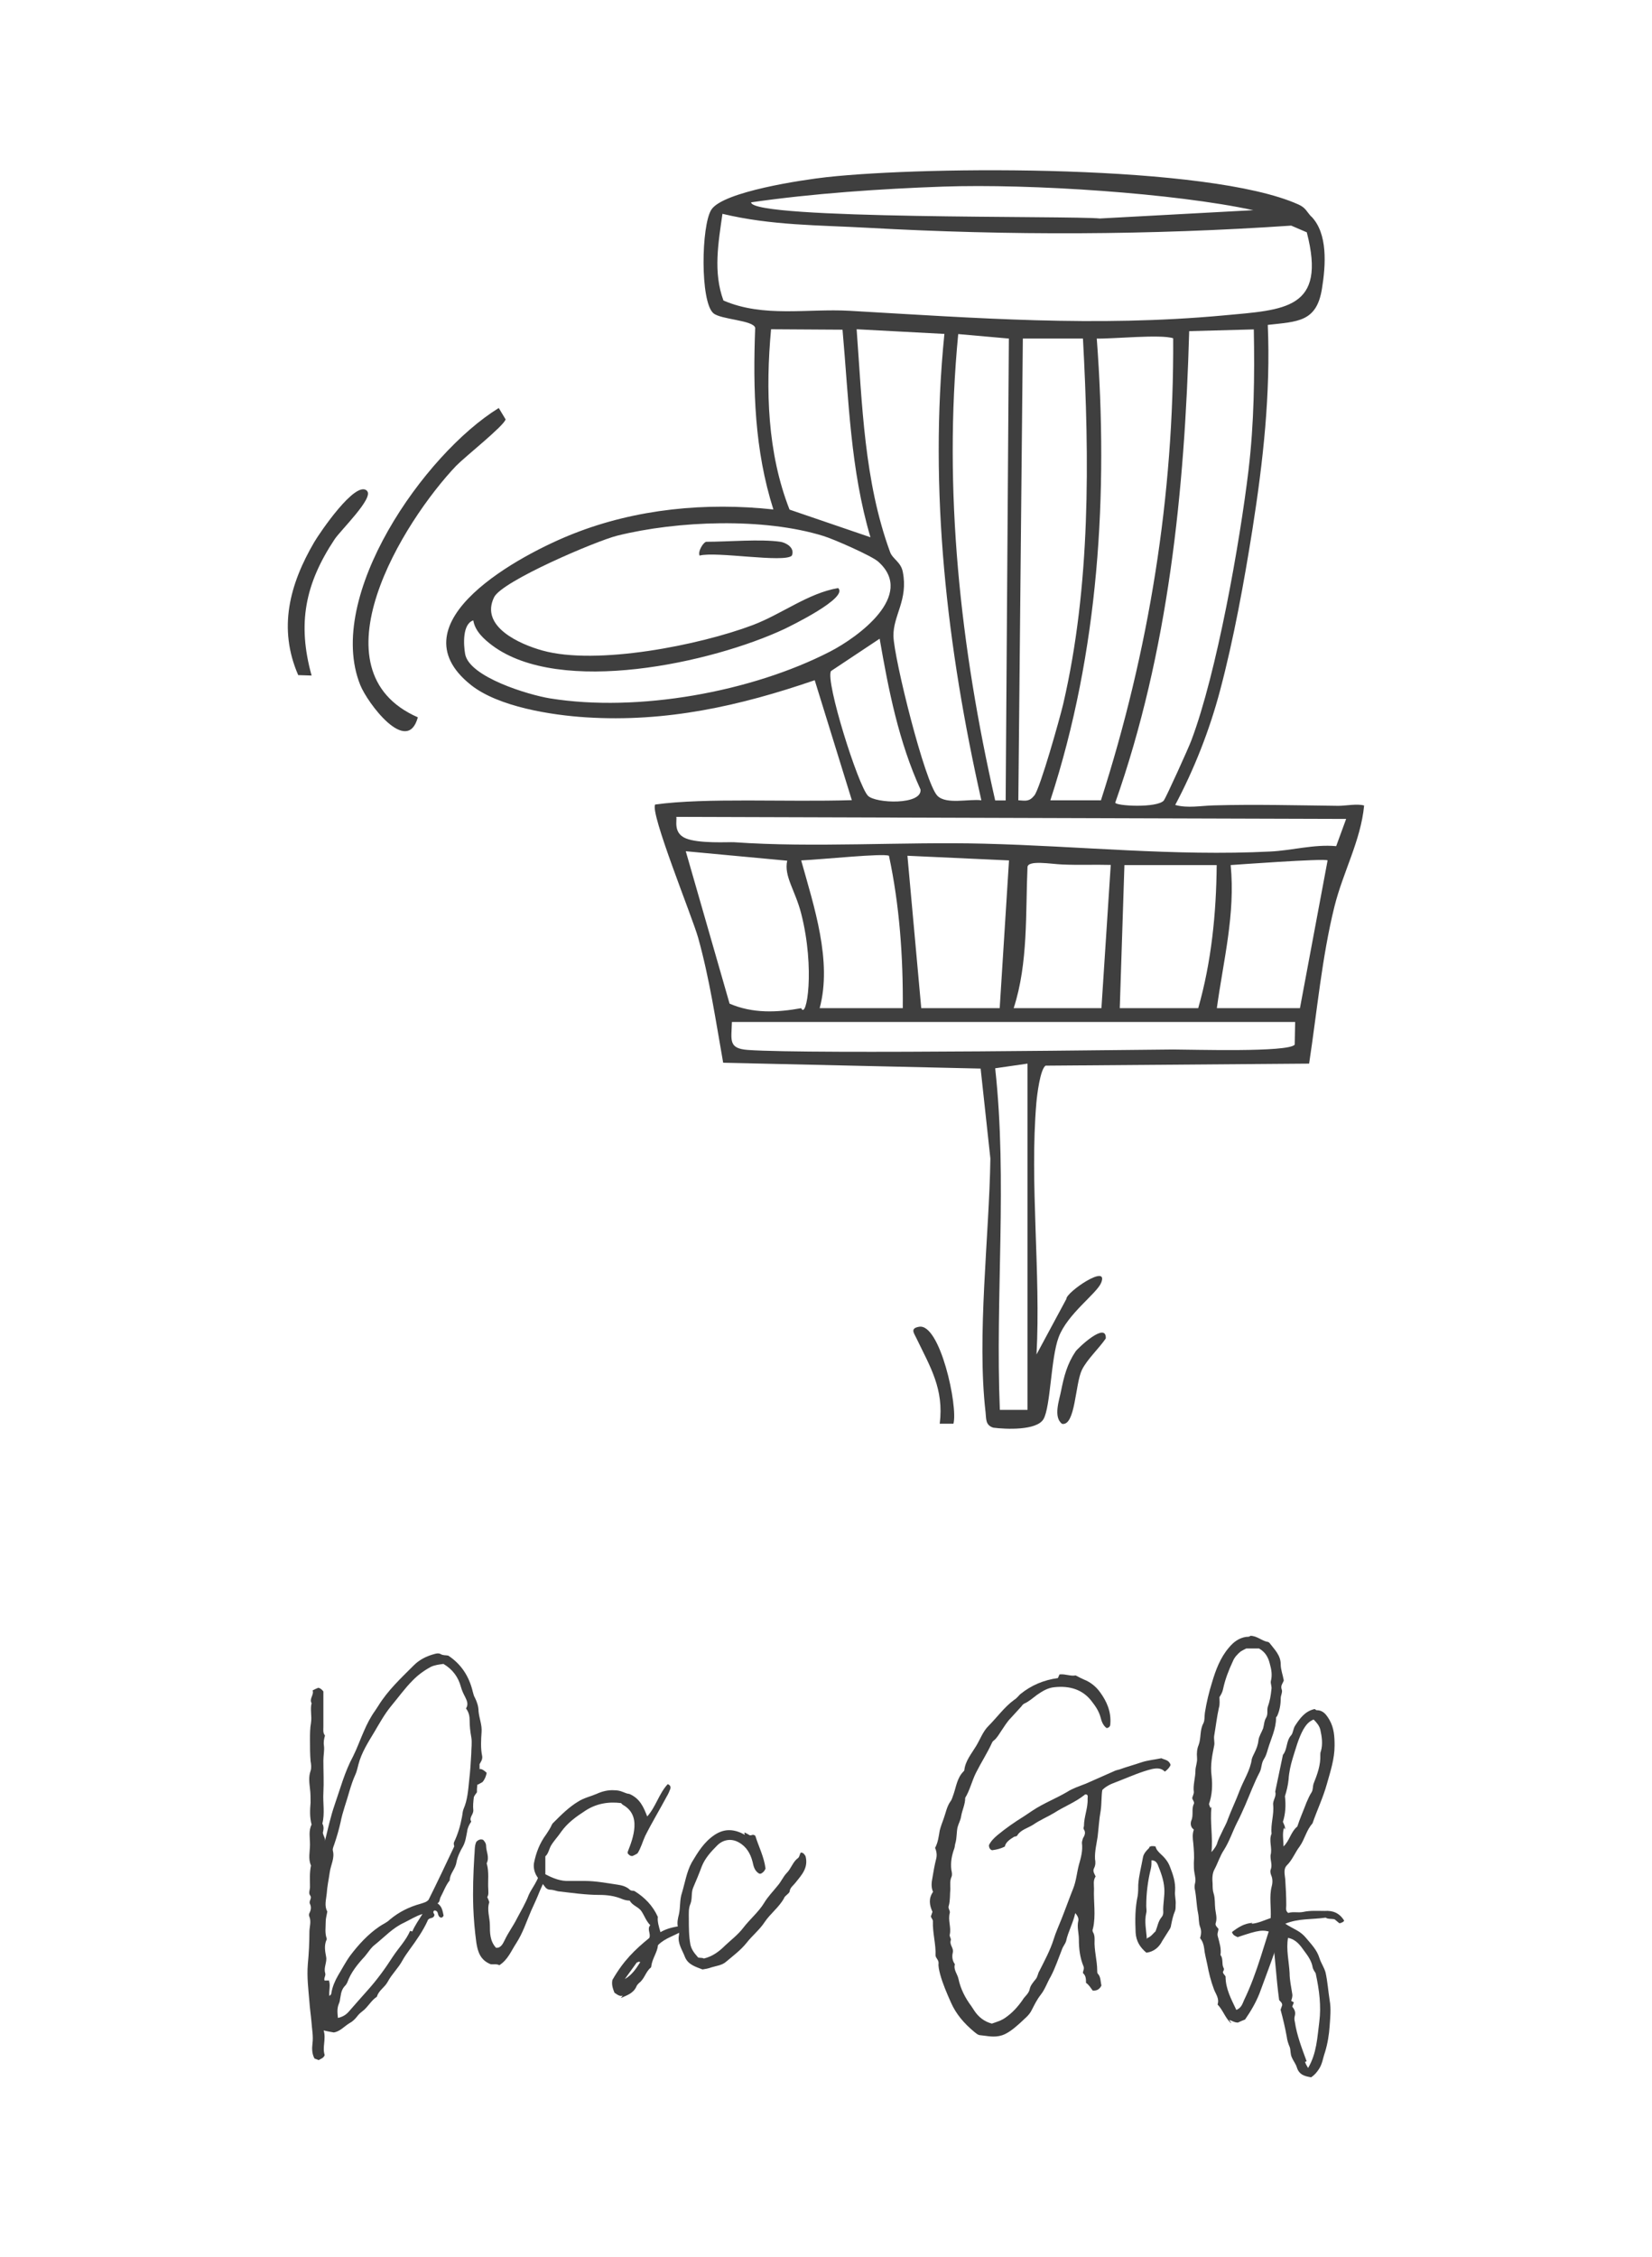<?xml version="1.0" encoding="UTF-8"?>
<svg id="a" xmlns="http://www.w3.org/2000/svg" version="1.1" viewBox="0 0 113.51 155.07">
  <!-- Generator: Adobe Illustrator 29.5.1, SVG Export Plug-In . SVG Version: 2.1.0 Build 141)  -->
  <defs>
    <style>
      .st0 {
        fill: #3f3f3f;
      }

      .st1 {
        fill: #3f3f3f;
      }

      .st2 {
        opacity: .19;
      }
    </style>
  </defs>
  <g>
    <path class="st1" d="M-79.88,10.49c.23.14.47,1.28.92,1.5,5.79,1.79,8.06,6.42,11.62,10.77.22,1.33-.8,2.32-1.11,3.56-1.54,6.12-2.1,12.36-3.03,18.49-.23,1.51-1.14,3.44-1.17,4.78-.05,1.91,1.17,4.33,1.27,6.22.14,2.44-.96,5.15-.64,7.65l.95-.17c1.1.6.28,4.68.92,5.93-.11,1.26-2.25,1.28-2.18,1.56,1.31,4.51,4.31,6.71,8.88,7.33,2.18.3,5.1,0,7.15.33,3.04.48,3.34,6.28,1.1,7.93-1.24.91-5.4,1.65-7,1.74-6.8.37-11.91-1.79-18.26-2.98-1.13-.21-3.31-.91-4.24-.18-.56.43-.61,1.86-1.59,2.46-1,.61-5.18,1.05-6.49,1.02-1.56-.03-4.68-.58-5.6-1.91-.78-1.14-2.03-7.09-1.41-8.17.25-.43.95-.36.9-.96-.04-.53-1.01-1.58-1.23-2.23-.5-1.48-.14-3.58.22-5.12.26-1.1,1.23-2.8,1.32-3.4.13-.96-1.37-1.37.06-1.83-.11-1.18-.9-2.22-.97-3.41-.08-1.43.84-2.18.62-3.71-.15-1.04-1.02-1.77-1.34-2.73-1.1-3.36.57-7.44.74-11.01.16-3.33-.03-9.17-.31-12.5-.24-2.74-2.11-5.4-1.69-8.19.31-2.05,2.42-3.25,3.71-4.74,2.97-3.42,6.71-7.76,11.67-8.29.6-.06,5.93.08,6.19.24M-80.44,11.36c-1.21.07-6.23-.58-6.66.38l.73,15.22,5.32.17.25-.37c.16-1.95-.06-3.93.05-5.88.06-1.02.61-2.17.63-3.14.04-1.99-1.23-4.12-.32-6.38M-88.24,11.98c-.37-.41-5.38,3.06-5.94,3.57-1.2,1.11-2.19,3.04-3.25,4.24-.82.92-2.62,1.48-2.66,3.11,3.5-.84,4.77-4.51,7.69-6.18,1.36-.78,2.98-1.16,4.47-1.62l-.32-3.11ZM-68.28,23.21l-5.13-6.88c-1.76-1.57-3.91-2.56-6.09-3.42l.04,1.83c1.86.43,3.43,1.57,4.8,2.84.84.78,5.34,6.56,6.38,5.62M-68.92,24.17c-2.13.45-8.81-9.67-10.28-8.13l-.69,11.01c-.75,1.4-2.33,1.18-3.68,1.15-.35,5.35-.77,10.72-.9,16.07-.07,2.83-.04,5.89-.05,8.72-.01,4.28.38,8.47.63,12.74.37.15,1.04,1.16,1.15,1.18.15.02,2.52-.38,2.93-.47.95-.2,6.99-2.03,7.12-2.54-1.06-2.55.5-5.73.34-8.05-.08-1.16-1.05-2.93-1.2-4.44-.26-2.68.5-3.48.82-5.65,1.07-7.26,2.21-14.43,3.8-21.59M-87.94,16.36c-5.66.16-7.21,6.74-12.47,7.64,1.79,4.9,1.47,9.29,1.55,14.36.03,1.71.4,3.41.34,5.3-.12,3.63-1.86,7.96-.65,11.23.63,1.71,1.62,1.94,1.24,4.34-.09.59-.53,1.05-.6,1.6-.09.68.93,4.13,1.42,4.47.59.41,7.95,2.01,8.71,1.91.95-.12.58-.99.98-1.3.62-.47,2.51-.19,2.61-.28-.33-4.23-.64-8.4-.64-12.65,0-2.89.03-6.04.1-8.94.12-5.32.44-10.65.87-15.96-.14-.61-2.43,0-2.78-1.02-.33-.96.03-4.21-.05-5.57-.04-.74-.42-4.99-.64-5.14M-71.4,64.71c-3.49,1.12-6.92,2.64-10.62,2.94l-.6,3.92,2.58-.07,8.96-2.11-.32-4.68ZM-87.93,68.14l-9.62-1.51-.68,1.66c0,.21,3.35,1.32,3.87,1.45,1.09.27,4.77,1.04,5.65.91.37-.05.64-.14.74-.53l.05-1.98ZM-83.63,66.97c-.71-.27-2.76-.75-3.22-.09l-.14,6.26,3.43.31c.28-2.12.65-4.39-.07-6.48M-85.43,74.38c-1.83-.03-2.43-.76-2.64-2.5l-.36-.26c-1.96-.18-4.22-.29-6.11-.75-1.23-.3-2.96-1.36-3.83-1.48-.69-.09-.37.1-.46.47-.71,2.87-.68,5.07.98,7.59,4.19.15,8.43.2,12.43,1.61v-4.68ZM-73.28,70.95l-9.06,1.69c-.48,1.21-.2,1.93-1.84,1.75l.02,5.57c4.33,2.33,9.26,6.1,14.24,6.82,2.49.36,7.38.36,9.9.08,1.93-.22,4.85-1,5.17-3.25.77-5.53-3.21-3.91-6.72-4.23-5.64-.52-10.33-2.4-11.71-8.42M-79.2,84.06c-3.32-1.67-5.92-3.96-9.66-4.84-1.32-.31-9.69-1.2-10,.05-.08,1.45.85,7.09,2.17,7.46,1.88.52,8.67.96,10.04-.31.54-.5.59-1.23,1.05-1.76.9-1.07,2.17-.97,3.46-.93l2.95.33Z"/>
    <path class="st1" d="M-92.65,88.47s-.08,0-.12,0c-1.42-.03-4.67-.53-5.62-1.92-.37-.54-.88-2.24-1.23-4.12-.39-2.07-.46-3.6-.18-4.08.11-.18.29-.28.46-.37.25-.13.46-.24.43-.58-.02-.28-.33-.73-.62-1.17-.25-.37-.51-.75-.61-1.05-.39-1.16-.32-2.84.22-5.13.14-.59.48-1.34.78-2.01.27-.6.5-1.11.54-1.39.05-.38-.15-.67-.34-.92-.14-.2-.26-.37-.21-.53.05-.15.24-.27.6-.39-.06-.56-.27-1.1-.48-1.62-.22-.57-.46-1.15-.49-1.77-.04-.68.15-1.21.33-1.72.2-.58.41-1.18.3-1.98-.08-.58-.4-1.08-.71-1.56-.24-.37-.48-.75-.62-1.17-.72-2.2-.26-4.73.2-7.17.24-1.28.48-2.61.54-3.85.16-3.4-.03-9.21-.31-12.5-.1-1.13-.49-2.28-.86-3.38-.53-1.56-1.08-3.18-.83-4.82.22-1.46,1.35-2.49,2.44-3.49.44-.41.9-.83,1.28-1.26l.04-.05c2.98-3.44,6.7-7.72,11.65-8.25.52-.06,5.92.07,6.21.24h0c.1.06.2.28.32.56.16.36.35.82.61.95,4.58,1.42,6.98,4.64,9.52,8.04.67.9,1.36,1.83,2.11,2.74h0s0,.01,0,.01c.14.84-.22,1.57-.57,2.27-.21.42-.42.84-.54,1.3-1.11,4.42-1.72,8.96-2.31,13.35-.23,1.69-.46,3.43-.72,5.14-.1.67-.34,1.43-.57,2.17-.29.92-.58,1.86-.6,2.6-.02,1.03.32,2.22.65,3.36.28.97.57,1.98.62,2.85.06,1.13-.14,2.35-.34,3.52-.23,1.36-.47,2.77-.31,4.1l.93-.17h0c.64.35.64,1.83.65,3.26,0,1.06,0,2.16.29,2.7h0s0,.02,0,.02c-.08.86-1.09,1.16-1.69,1.34-.26.08-.5.15-.49.21,1.25,4.33,4.07,6.66,8.86,7.31,1.06.15,2.32.15,3.54.16,1.26,0,2.56.01,3.61.18,1.16.18,2.04,1.17,2.41,2.71.44,1.8.07,4.27-1.3,5.28-1.3.96-5.56,1.66-7.01,1.74-4.76.26-8.66-.71-12.79-1.74-1.75-.43-3.56-.88-5.47-1.24-.2-.04-.44-.09-.69-.15-1.17-.26-2.77-.63-3.53-.04-.23.18-.37.52-.53.92-.23.56-.49,1.19-1.07,1.54-.98.6-4.95,1.03-6.39,1.03ZM-85.37,10.26c-.34,0-.59,0-.7.02-4.93.53-8.64,4.8-11.61,8.24l-.04.05c-.38.44-.84.86-1.28,1.27-1.08.99-2.2,2.02-2.42,3.46-.24,1.62.3,3.23.83,4.79.38,1.11.76,2.26.86,3.4.28,3.29.48,9.1.31,12.51-.06,1.24-.31,2.57-.54,3.86-.45,2.44-.92,4.95-.2,7.14.13.41.38.79.62,1.15.31.48.64.98.72,1.58.12.82-.1,1.43-.3,2.01-.18.51-.36,1.04-.32,1.7.04.61.27,1.19.49,1.75.21.53.43,1.08.48,1.66v.02s-.02,0-.02,0c-.36.11-.55.23-.59.36-.05.14.07.3.2.48.18.25.4.56.35.96-.04.28-.27.8-.54,1.4-.3.67-.64,1.42-.77,2-.54,2.28-.61,3.95-.22,5.1.1.29.35.67.6,1.04.31.46.61.9.63,1.2.03.38-.22.51-.46.63-.17.09-.34.18-.44.35-.62,1.09.65,7.03,1.41,8.14.94,1.37,4.16,1.87,5.57,1.89.03,0,.07,0,.11,0,1.39,0,5.41-.43,6.37-1.02.56-.34.82-.97,1.04-1.52.17-.41.31-.76.55-.94.78-.61,2.39-.24,3.58.03.25.06.49.11.69.15,1.91.36,3.72.81,5.48,1.24,3.67.91,7.16,1.78,11.23,1.78.51,0,1.02-.01,1.54-.04,1.71-.09,5.77-.84,6.98-1.73,1.35-.99,1.71-3.43,1.27-5.22-.37-1.51-1.23-2.48-2.36-2.66-1.04-.17-2.35-.17-3.61-.18-1.22,0-2.48-.01-3.55-.16-4.82-.66-7.65-3-8.91-7.35-.03-.12.18-.18.52-.28.63-.18,1.57-.46,1.65-1.28-.28-.55-.28-1.6-.29-2.71,0-1.4-.01-2.85-.61-3.2l-.97.17v-.03c-.17-1.35.07-2.77.3-4.15.2-1.17.4-2.38.34-3.51-.05-.87-.33-1.82-.62-2.84-.33-1.15-.68-2.35-.65-3.38.02-.75.32-1.7.6-2.62.23-.74.47-1.5.57-2.16.26-1.7.49-3.45.72-5.14.59-4.39,1.2-8.94,2.31-13.36.12-.46.33-.89.54-1.31.36-.72.7-1.41.57-2.23-.74-.91-1.43-1.84-2.1-2.73-2.53-3.4-4.93-6.61-9.5-8.02-.28-.14-.48-.6-.64-.98-.11-.25-.21-.48-.29-.53h0c-.21-.12-3.84-.26-5.47-.26ZM-91.27,87.27c-.07,0-.14,0-.21,0-1.97-.01-4.21-.24-5.22-.52-1.31-.36-2.27-5.97-2.19-7.49.17-.7,2.62-.73,4.65-.64,2.27.1,4.71.4,5.38.56,2.49.59,4.44,1.77,6.5,3.03,1.01.62,2.05,1.25,3.17,1.81l.14.07-3.11-.34h-.16c-1.24-.05-2.42-.1-3.28.92-.2.24-.33.52-.45.8-.15.34-.3.69-.6.97-.77.71-3.15.83-4.63.83ZM-95.75,78.65c-1.65,0-2.96.16-3.08.62-.04.68.17,2.46.56,4.12.47,1.98,1.03,3.15,1.59,3.3,1,.28,3.24.5,5.2.52,1.46,0,4.01-.08,4.8-.82.29-.27.44-.61.59-.95.12-.28.25-.57.46-.81.88-1.03,2.07-.99,3.33-.94h.16s2.79.32,2.79.32c-1.06-.54-2.06-1.15-3.03-1.74-2.06-1.26-4-2.44-6.49-3.03-.84-.2-4.28-.59-6.88-.59ZM-64.67,87.09c-1.93,0-3.91-.09-5.25-.28-3.69-.54-7.29-2.71-10.77-4.8-1.21-.73-2.35-1.42-3.47-2.02h-.01v-.03l-.02-5.6h.03c.17.02.32.03.45.03.84,0,.94-.37,1.13-1.03.06-.22.13-.46.23-.73h0s.02-.02.02-.02l9.09-1.7v.03c.65,2.82,2.04,4.87,4.25,6.25,1.83,1.15,4.27,1.85,7.44,2.14.75.07,1.53.05,2.27.03,1.61-.04,3.12-.08,3.93.83.59.66.77,1.78.54,3.41-.34,2.46-3.74,3.11-5.19,3.28-1.14.13-2.88.2-4.66.2ZM-84.12,79.94c1.12.6,2.26,1.29,3.46,2.01,3.48,2.09,7.07,4.26,10.75,4.8,2.57.37,7.51.35,9.89.08.86-.1,2.11-.33,3.18-.86,1.16-.58,1.82-1.38,1.96-2.37.22-1.62.05-2.72-.53-3.37-.79-.89-2.3-.85-3.89-.81-.75.02-1.53.04-2.28-.03-3.18-.29-5.63-1-7.46-2.15-2.22-1.39-3.61-3.44-4.26-6.26l-9.02,1.69c-.1.26-.17.5-.23.71-.19.67-.3,1.07-1.18,1.07-.12,0-.26,0-.42-.02l.02,5.52ZM-85.4,79.1h-.04c-3.71-1.32-7.68-1.46-11.52-1.59-.3-.01-.6-.02-.89-.03h-.01s0-.01,0-.01c-1.73-2.63-1.64-4.95-.98-7.62.03-.11.02-.2,0-.28,0-.08-.02-.15.03-.19.05-.05.18-.06.46-.02.45.06,1.11.36,1.81.69.7.32,1.41.65,2.02.79,1.52.37,3.25.51,4.92.65.41.03.8.07,1.18.1h0s0,0,0,0l.37.27h0c.22,1.83.88,2.46,2.62,2.49h.03v4.75ZM-97.84,77.42c.29.01.59.02.88.03,3.84.13,7.8.27,11.5,1.57v-4.61c-1.75-.04-2.42-.68-2.64-2.52l-.34-.25c-.38-.04-.77-.07-1.18-.1-1.67-.14-3.41-.28-4.93-.65-.61-.15-1.33-.48-2.03-.79-.7-.32-1.36-.62-1.8-.68-.24-.03-.37-.03-.41,0-.03.02-.02.07-.01.14,0,.08.02.18,0,.3-.68,2.73-.75,4.94.97,7.56ZM-83.54,73.47h-.03s-3.46-.31-3.46-.31v-.03s.14-6.27.14-6.27h0c.49-.7,2.56-.19,3.26.07h.01s0,.02,0,.02c.67,1.96.4,4.05.13,6.08-.02.14-.04.28-.05.41v.03ZM-86.96,73.11l3.38.3c.02-.13.03-.26.05-.39.27-2.01.55-4.1-.12-6.04-.67-.25-2.7-.74-3.17-.1l-.14,6.23ZM-82.66,71.6v-.03s.61-3.94.61-3.94h.02c2.81-.23,5.5-1.17,8.1-2.09.82-.29,1.68-.59,2.52-.86h.04s0,.03,0,.03l.32,4.7h-.02s-8.96,2.12-8.96,2.12l-2.62.07ZM-82,67.68l-.59,3.86,2.54-.07,8.94-2.11-.31-4.62c-.83.27-1.67.56-2.48.85-2.6.91-5.28,1.85-8.09,2.08ZM-88.96,70.7c-1.22,0-4.58-.72-5.41-.93-.3-.07-3.9-1.23-3.89-1.48h0s.69-1.69.69-1.69h.02s9.65,1.52,9.65,1.52v.03s-.05,1.99-.05,1.99c-.11.43-.43.51-.77.56-.07,0-.15.01-.25.01ZM-98.2,68.29c.08.19,3.2,1.26,3.85,1.42.98.24,4.25.93,5.4.93.09,0,.17,0,.23-.01.33-.05.61-.12.72-.51l.04-1.95-9.58-1.5-.67,1.63ZM-88.49,67.26c-1.16,0-8.08-1.53-8.63-1.92-.5-.35-1.53-3.81-1.43-4.5.04-.28.17-.55.3-.8.13-.25.26-.51.3-.8.26-1.62-.11-2.24-.58-3.02-.21-.36-.46-.76-.66-1.31-.79-2.13-.33-4.73.12-7.24.24-1.34.48-2.73.53-4,.04-1.08-.07-2.1-.17-3.08-.08-.76-.15-1.48-.17-2.22-.01-.81-.02-1.61-.02-2.39-.01-4.04-.03-7.86-1.53-11.97v-.03s.02,0,.02,0c2.47-.42,4.14-2.13,5.76-3.78,1.82-1.86,3.7-3.77,6.71-3.86h0s0,0,0,0c.24.17.62,4.7.65,5.16.03.51,0,1.29-.04,2.11-.06,1.34-.12,2.85.08,3.45.19.57.99.62,1.69.67.55.04,1.03.07,1.1.36h0s0,0,0,0c-.47,5.76-.75,10.98-.87,15.96-.06,2.59-.09,5.6-.1,8.94,0,4.34.34,8.75.64,12.65h0s-.01.02-.01.02c-.04.03-.16.03-.53.02-.62-.02-1.66-.05-2.08.26-.15.11-.19.3-.23.5-.07.34-.15.73-.77.8-.02,0-.05,0-.09,0ZM-100.37,24.02c1.49,4.1,1.51,7.92,1.52,11.95,0,.77,0,1.57.02,2.38.01.73.09,1.45.17,2.21.1.99.21,2.01.17,3.09-.04,1.28-.29,2.66-.53,4.01-.44,2.51-.9,5.1-.12,7.21.2.54.44.94.65,1.3.48.79.85,1.41.59,3.06-.05.3-.18.56-.31.82s-.26.51-.29.79c-.09.66.94,4.11,1.41,4.45.55.39,7.44,1.91,8.6,1.91.04,0,.07,0,.09,0,.57-.07.65-.42.72-.76.05-.21.09-.41.25-.53.44-.33,1.49-.29,2.12-.27.21,0,.42.01.48,0-.3-3.89-.64-8.3-.64-12.63,0-3.34.04-6.35.1-8.94.12-4.97.4-10.19.87-15.96-.06-.24-.52-.27-1.04-.31-.72-.05-1.53-.11-1.74-.71-.21-.61-.14-2.13-.09-3.47.04-.82.07-1.6.04-2.11-.05-.92-.43-4.9-.62-5.11-2.98.09-4.85,2-6.66,3.84-1.62,1.65-3.29,3.36-5.76,3.79ZM-82.71,66.94s-.01,0-.02,0c-.05,0-.13-.1-.34-.36-.25-.31-.59-.73-.82-.82h-.02s0-.02,0-.02c-.06-1.07-.14-2.15-.21-3.2-.21-3.11-.43-6.33-.42-9.54,0-.73,0-1.47,0-2.23,0-2.16,0-4.4.05-6.5.1-4.29.39-8.65.68-12.88.07-1.07.14-2.13.21-3.19v-.03s.03,0,.03,0c.14,0,.28,0,.42.01,1.27.05,2.57.09,3.24-1.14l.69-11.02h0c.11-.12.24-.18.41-.18h0c.97,0,2.79,1.97,4.72,4.04,1.95,2.09,3.95,4.26,5.01,4.26.05,0,.1,0,.14-.01h.04s0,.03,0,.03c-1.61,7.26-2.78,14.67-3.8,21.59-.11.76-.28,1.34-.43,1.91-.3,1.07-.56,1.99-.39,3.74.08.78.37,1.62.65,2.43.26.75.51,1.45.55,2.01.06.89-.13,1.9-.33,2.96-.33,1.73-.67,3.51-.01,5.08h0s0,.02,0,.02c-.13.54-6.21,2.36-7.14,2.56-.38.08-2.64.47-2.92.47ZM-83.85,65.71c.23.11.57.52.82.83.13.16.27.33.31.34,0,0,0,0,.02,0,.24,0,2.45-.38,2.9-.47.96-.21,6.91-2.01,7.09-2.51-.65-1.58-.32-3.37.01-5.1.2-1.06.39-2.07.33-2.95-.04-.56-.28-1.26-.54-2-.29-.82-.58-1.66-.66-2.44-.17-1.75.1-2.73.39-3.76.16-.56.32-1.15.43-1.9,1.02-6.91,2.18-14.3,3.79-21.55-.03,0-.07,0-.11,0-1.09,0-3.11-2.17-5.06-4.28-1.84-1.98-3.73-4.02-4.68-4.03h0c-.15,0-.26.05-.36.14l-.69,11.02c-.68,1.27-2.07,1.22-3.29,1.18-.13,0-.26,0-.39-.01-.07,1.05-.14,2.11-.21,3.17-.29,4.22-.58,8.59-.68,12.87-.05,2.1-.05,4.33-.05,6.5,0,.75,0,1.5,0,2.23,0,3.21.21,6.43.42,9.54.07,1.04.15,2.12.21,3.18ZM-81.03,27.16h-.02s-5.35-.17-5.35-.17v-.03s-.73-15.23-.73-15.23h0c.32-.72,3.03-.57,5.01-.46.72.04,1.34.07,1.67.06h.05s-.02.04-.02.04c-.57,1.43-.28,2.8,0,4.13.17.78.33,1.51.31,2.24,0,.5-.16,1.06-.31,1.6-.14.52-.29,1.05-.32,1.54-.05.9-.03,1.83,0,2.72.02,1.04.05,2.11-.04,3.16h0s0,.01,0,.01l-.26.39ZM-86.34,26.93l5.28.17.24-.35c.08-1.04.06-2.11.04-3.15-.02-.89-.04-1.82.01-2.73.03-.5.17-1.04.32-1.55.15-.54.3-1.09.31-1.58.01-.72-.15-1.45-.31-2.23-.28-1.32-.58-2.69-.02-4.12-.34.01-.94-.02-1.63-.06-1.85-.1-4.63-.26-4.95.41l.72,15.19ZM-68.57,23.34s-.03,0-.04,0c-1.1-.07-3.55-2.89-5.02-4.57-.48-.55-.86-.99-1.05-1.16-1.69-1.57-3.21-2.47-4.79-2.84h-.02v-.03l-.04-1.87.04.02c2.09.82,4.28,1.8,6.1,3.42l5.15,6.9-.02.02c-.08.07-.18.11-.31.11ZM-79.44,14.73c1.58.37,3.1,1.28,4.79,2.84.19.18.57.61,1.05,1.17,1.46,1.68,3.91,4.48,4.98,4.55.12,0,.21-.02.29-.08l-5.11-6.85c-1.8-1.6-3.97-2.58-6.04-3.39l.04,1.76ZM-100.12,22.94v-.04c.03-1.13.88-1.73,1.7-2.32.37-.26.72-.52.98-.8.45-.51.89-1.14,1.35-1.82.6-.88,1.22-1.78,1.91-2.42.46-.43,5.01-3.62,5.85-3.62,0,0,0,0,.01,0,.05,0,.09.02.11.04h0s0,.02,0,.02l.32,3.14h-.02c-.28.09-.57.18-.85.26-1.23.36-2.51.73-3.61,1.36-1.22.7-2.16,1.76-3.08,2.79-1.27,1.43-2.58,2.9-4.62,3.39h-.04ZM-88.35,11.98c-.79,0-5.23,3.06-5.81,3.6-.68.63-1.3,1.54-1.9,2.41-.46.67-.89,1.31-1.35,1.82-.26.29-.61.55-.99.81-.8.57-1.62,1.16-1.67,2.24,2-.5,3.3-1.95,4.56-3.37.92-1.03,1.87-2.1,3.09-2.81,1.11-.64,2.39-1.01,3.63-1.37.27-.08.56-.16.83-.24l-.31-3.08s-.04-.02-.07-.02h-.01Z"/>
  </g>
  <g>
    <path class="st1" d="M-112.5,110.19c.1-.19.22-.35.48-.38.13.03.19.13.29.22.06.35-.06.67-.26.99-.13.22-.16.51-.32.74-.45.61-.9,1.25-1.34,1.86-.1.13-.22.19-.32.32-.26.35-.58.67-.9.99-.32.32-.61.7-.96.99-.38.29-.64.7-.99,1.02-.42.38-.86.74-1.25,1.15-.48.51-1.06.86-1.57,1.34-.16.16-.35.29-.58.32-.13.03-.13.19-.22.26-.42.26-.9.45-1.34.67s-.93.29-1.41.22c-.45-.06-.86-.26-1.31-.35-.19-.29-.51-.48-.77-.7-.35-.32-.54-.7-.8-1.09-.16-.22-.22-.48-.19-.74-.1-.1-.19-.19-.29-.32-.03-.26,0-.58-.1-.83-.22-.54,0-1.15-.26-1.66-.06-.1,0-.22,0-.32.06-.64,0-1.28.03-1.92.03-.45,0-.9.19-1.31.03-.06.03-.13.03-.19-.06-.54.13-1.06.22-1.6.06-.32.13-.64.32-.93.06-.13.03-.26.03-.38.03-.38.06-.77.26-1.12.1-.16.03-.35.06-.54.16-.29.38-.54.35-.99.32-.61.45-1.38.83-2.05.35-.64.58-1.34,1.15-1.92.06-.32.19-.67.54-.93.03-.03.06-.06.06-.1.13-.58.61-.9.93-1.34.29-.42.7-.77,1.09-1.12.51-.45,1.12-.74,1.7-1.12.16-.1.32-.16.48-.19.16-.03.26-.13.38-.19.32.1.61-.03.9-.1.26-.03.51-.06.77.03.1.03.22.06.32.06.32,0,.58.16.8.38.06.1.13.19.26.26.19-.42.19-.83.29-1.22.13-.38.1-.83.32-1.18.22-.1.29.1.45.22-.06,1.02-.22,2.05-.38,3.1.38.54.35,1.25.38,1.92.03.77-.06,1.54-.19,2.3-.06.35,0,.7-.1,1.06-.03.16-.03.35-.13.48-.16.26.03.54-.16.77-.03.58-.29,1.09-.35,1.63-.03.35-.19.58-.45.77-.13.03-.22.03-.35-.03-.16-.29-.42-.58-.22-.96.06-.13-.06-.22-.06-.35.03-.35,0-.7.06-1.06.03-.22-.03-.38-.1-.58.19-.38.19-.8.19-1.22,0-.51.03-1.02.13-1.54.1-.54.1-1.09.26-1.63.1-.29.19-.61.16-.93-.03-.16.06-.29.06-.45-.06-.26-.29-.42-.38-.64-.1-.06-.19-.1-.29-.16-.45-.29-.93-.32-1.44-.29-.54.03-.58.03-1.12.35-.16.1-.35.06-.51.19-.48.35-.96.74-1.41,1.15-.29.29-.58.58-.8.9-.35.48-.77.93-.96,1.5-.03.06-.1.13-.13.19-.16.29-.38.51-.42.86-.32.32-.35.8-.64,1.15-.1.1-.16.22-.16.38,0,.22-.06.42-.19.61-.13.16-.16.42-.22.61-.22.7-.45,1.41-.61,2.11-.03.22-.13.42-.22.61-.22.51-.16,1.06-.26,1.6-.1.51-.1,1.06-.26,1.57-.1.35-.1.74-.1,1.09,0,.51-.16.99-.13,1.5.03.45.03.9-.03,1.34-.03.35.16.67.06,1.02.16.35.38.7.26,1.12.35.45.54.99.83,1.47.38.42.83.67,1.44.77.19-.1.51-.03.8-.13.16-.06.32-.1.48-.16.61-.29,1.22-.61,1.7-1.12.19-.19.45-.29.61-.51.19-.26.54-.29.74-.54.16-.26.35-.51.61-.67.74-.48,1.25-1.22,1.86-1.82.8-.8,1.57-1.66,2.24-2.59.06-.06.1-.13.16-.16.22-.1.32-.29.42-.48s.19-.35.32-.51c.26-.32.42-.67.58-1.02l.06.19Z"/>
    <path class="st1" d="M-111.61,108.46c.1-.1.22-.1.42-.06.03.19.16.32.29.45.26.22.48.48.61.83.19.48.35.96.32,1.5-.03.29.06.58.03.86,0,.13,0,.29-.03.38-.13.29-.19.61-.26.93,0,.06-.03.13-.06.19-.16.26-.32.51-.48.77-.19.38-.51.67-.99.74-.38-.32-.64-.7-.67-1.25-.03-.8-.03-1.54.13-2.3.03-.22.03-.48.03-.7.03-.58.19-1.12.29-1.7.03-.26.22-.45.42-.64h-.03ZM-111.7,114.13c.26-.1.35-.29.51-.42.13-.32.16-.64.38-.9.06-.06.1-.19.1-.29-.03-.51.1-.99.06-1.5-.03-.54-.22-1.02-.42-1.5-.06-.13-.16-.26-.38-.26,0,.19,0,.35-.03.51-.19.77-.29,1.54-.29,2.34,0,.16.03.32,0,.45-.13.54,0,1.06.03,1.63l.03-.06Z"/>
    <path class="st1" d="M-108.21,113.04c0,.45.1.86.29,1.31.19-.26.42-.38.54-.67.16-.32.38-.64.54-.99.1-.19.22-.35.22-.58,0-.03.03-.1.06-.13.26-.22.29-.54.38-.86.06-.16.06-.35.16-.51.45-.67.51-1.47.8-2.21.03-.06.03-.16.03-.22q.38-.26.74-.13c.03.26.06.51.03.8-.03.32-.1.64.03.96.03.06.03.16,0,.22-.13.29-.06.58-.03.9.03.42.1.83.03,1.25,0,.03-.03.1-.03.13.16.51.03,1.06.22,1.57.06.13-.03.22-.03.35.26.22.22.54.26.83.06.45.29.83.48,1.25.06.16.19.29.42.32.32-.32.29-.7.19-1.06.1-.13.19-.19.32-.22.03.03.1.06.1.1.1.22.16.45.22.67-.13.64-.38,1.18-1.09,1.34-.45-.22-.8-.54-1.06-.96-.13-.19-.22-.42-.26-.64-.16-.7-.35-1.41-.45-2.11-.1-.77-.06-1.54-.16-2.3-.03-.22-.03-.45,0-.7-.06.48-.38.83-.58,1.28.03.26-.1.51-.26.77-.22.38-.45.77-.61,1.22-.13.42-.48.7-.86.93-.13.06-.26.13-.38.19-.54-.1-.7-.54-.86-.93-.1-.29-.13-.64-.1-.96.03-.8-.06-1.6.06-2.4-.16-.35.06-.67.1-.9-.03-.8.1-1.5.29-2.14.13-.16.26-.16.38-.16.13.1.19.22.16.35-.13.8-.16,1.63-.22,2.46-.03.19-.03.38-.03.58-.03.35,0,.7-.03,1.06-.03.32.03.67.03.99l-.06-.03Z"/>
    <path class="st1" d="M-97.91,114.19c.03.13.13.19.26.29.06-.06.16-.13.22-.19.35-.51.74-1.02.96-1.63.16-.48.42-.93.64-1.41.13-.26.29-.48.35-.77.03-.16.13-.26.26-.32.13-.03.22,0,.26.1.06.13.06.29,0,.42-.16.38-.29.77-.48,1.12-.26.51-.45,1.06-.7,1.57-.22.45-.45.93-.8,1.34-.19.26-.48.29-.77.35-.1.03-.19,0-.26,0-.61-.48-.7-1.15-.83-1.79-.13-.67-.19-1.38-.19-2.08,0-.45-.06-.9-.1-1.41-.26.26-.38.54-.45.83-.03.13-.06.26-.13.38-.45.83-.64,1.76-.96,2.62-.22.61-.38,1.25-.54,1.89-.13.45-.26.9-.38,1.34-.13.13-.29.19-.48.22-.22-.26-.32-.54-.32-.86,0-.42.03-.83-.1-1.25-.06-.22-.06-.51.1-.74-.16-.54,0-4.8.19-5.44-.06-.19-.13-.38-.03-.61.06-.13.03-.32.03-.48v-1.22c.1-.16.22-.29.38-.38.06.03.13.06.22.1.16.83.19,1.66.03,2.5-.03.1-.03.22-.03.35,0,.48-.1.96,0,1.44.03.26-.13.48-.1.74.03.54,0,1.09,0,1.63,0,.45.06.9-.03,1.34-.03.13.03.29.06.48.1-.22.13-.42.19-.61.16-.51.32-1.02.51-1.5.1-.22.1-.48.19-.7.22-.54.35-1.12.7-1.63.1-.13.19-.29.22-.45.06-.38.35-.58.54-.86.19,0,.38-.03.58.06.19.42.26.9.26,1.38,0,.58.13,1.15.16,1.73,0,.29,0,.58.03.86.06.45.19.86.29,1.28l.03-.03Z"/>
    <path class="st1" d="M-87.03,109.45c.19,0,.26.1.32.19v.1c-.32.74-.74,1.41-1.15,2.08-.35.61-.7,1.22-1.12,1.79-.22.32-.48.54-.83.7-.42-.26-.64-.58-.64-1.09,0-.74.03-1.47.13-2.21.06-.61.16-1.22.16-1.82,0-.26-.06-.48-.19-.7-.58-.16-1.12.13-1.73.03.51,1.22.45,2.46.45,3.71,0,.13-.1.22-.1.35-.03.38-.13.74-.1,1.12,0,.1-.03.19-.06.29-.06.29-.13.58-.16.86-.06.35-.22.7-.35,1.06-.1.26-.22.51-.32.77-.16.35-.48.61-.77.9-.16.06-.38.03-.51.13-.67-.1-.96-.58-1.18-1.06-.32-.74-.51-1.5-.51-2.3,0-.32-.06-.64-.06-.96s-.03-.64-.03-.96c0-.74.06-1.47.16-2.21.06-.35.06-.74.13-1.12.03-.16.06-.32.1-.48.13-.58.16-1.18.32-1.76,0-.03-.03-.1-.03-.19-.51.13-1.02.22-1.54.35-.74.19-1.47.42-2.21.64-.16.06-.32.06-.45.06-.19-.13-.22-.26-.03-.45.74,0,1.44-.35,2.18-.54.74-.19,1.47-.38,2.18-.58.13-.13.16-.29.16-.45,0-.7.19-1.38.48-2.02.1-.22.19-.38.51-.35.06.86-.16,1.66-.22,2.53.86-.13,1.73-.42,2.62-.26.1.13.1.22,0,.35-.83-.03-1.63.32-2.46.45-.1,0-.16.06-.26.13-.06.54-.13,1.09-.22,1.63-.1.51-.1,1.06-.26,1.57-.03.06-.03.13-.03.19,0,.58-.06,1.15-.19,1.73-.03.16.06.29.1.42-.19.51-.1,1.02-.1,1.54,0,.45.06.9.1,1.34.06.51.19,1.02.32,1.54.06.26.32.42.45.61.22.06.38-.03.54-.13.13-.22.26-.45.42-.64.22-.29.29-.64.38-.96.26-.74.45-1.47.54-2.24.1-.99.1-1.98.06-2.98-.03-.64-.19-1.25-.48-1.82-.03-.06-.1-.13-.06-.22.1-.19.26-.19.42-.13.42.13.83.1,1.25,0,.32-.06.64,0,.93,0,.58.29.64.83.7,1.34.06.58-.1,1.15-.16,1.73-.06.8-.22,1.6-.13,2.4.61-.64.96-1.44,1.41-2.18.1-.16.16-.35.32-.48.06-.06.1-.13.13-.22.16-.51.48-.86.9-1.12h-.19Z"/>
    <path class="st1" d="M-83.32,118.13c.06,0,.13-.06.22-.1-.1-.38.03-.7.06-1.09-.16-.35-.16-.8-.1-1.25,0-.06,0-.13-.03-.19-.19-.35-.16-.77-.32-1.15-.06-.13-.03-.32-.03-.48s-.16-.22-.16-.35c-.06-.74-.26-1.44-.54-2.11-.45.8-.7,1.73-1.5,2.3h-.64c-.42-.35-.38-.86-.54-1.34.13-.19.1-.42.1-.64,0-.83.16-1.63.42-2.4.06-.16.1-.35.26-.42.16.03.13.16.19.19-.1.67-.29,1.28-.26,1.92,0,.13-.03.22-.06.32-.1.58.03,1.12.22,1.7.51-.35.86-1.06,1.34-2.56.1-.1.19-.19.32-.29h.58c.29.32.38.74.61,1.12,0,.1-.06.26,0,.42.22.54.32,1.12.48,1.66.06.19.16.35.29.48-.03.51.1.99.13,1.47.03.42.26.83.03,1.25-.03.06-.03.16,0,.22.06.16.1.32,0,.48-.1.13.1.22.03.42-.03.03-.1.13-.19.26.74.03,1.44-.06,2.21-.16.06.03.13.13.19.22-.06.13-.19.19-.29.29-.7.13-1.38.29-2.11.22-.19.74-.29,1.47-.58,2.14-.1.19-.32.32-.29.58-.32.48-.54.99-.83,1.47-.26.45-.64.77-.83,1.25-.13.32-.45.51-.67.77-.29.35-.54.74-.9,1.02-.19.16-.38.32-.58.48-.42.38-.83.77-1.31,1.09-.51.35-.96.83-1.6,1.02-.03,0-.06.03-.1.06-.22.29-.54.42-.86.54-.32.13-.61.29-.93.38-.42.13-.83.29-1.25.42-.51.13-1.02.26-1.57.22-.32,0-.64.03-.96.03-.58,0-1.15-.13-1.73-.26-.54-.13-1.12-.35-1.57-.67-.7-.51-1.31-1.15-1.54-2.02-.06-.26-.1-.54-.06-.8.03-.26.06-.51.13-.77.19-.61.51-1.15.93-1.66.61-.7,1.28-1.34,2.05-1.86.54-.38,1.09-.8,1.7-1.09.77-.38,1.5-.8,2.3-1.09.35-.13.7-.29,1.06-.42.35-.13.7-.22,1.06-.32.42-.13.86-.13,1.25-.29.42-.19.86-.16,1.31-.26.58-.16,1.18-.16,1.76-.26.42-.06.86-.16,1.31-.13.22.03.42-.03.61-.06.54-.06,1.09-.13,1.63-.16l.16.19ZM-83.45,119.63c-.03-.19.13-.45.22-.7-.06-.03-.1-.06-.13-.06-.77.06-1.54.16-2.3.22-.64.06-1.28.16-1.92.29-.13.03-.26-.03-.38.03-.35.19-.77.1-1.15.26-.38.16-.86.06-1.25.35-.03.03-.13.03-.19.03-.19-.03-.38.03-.54.1-.45.22-.96.26-1.44.45-.48.19-.99.35-1.47.61-.32.16-.67.32-1.02.48-.32.13-.58.38-.93.45-.35.38-.86.54-1.22.9-.22.22-.48.42-.7.61-.32.26-.64.48-.9.8-.45.54-.83,1.12-.99,1.79-.16.7.03,1.31.48,1.89.32.38.77.54,1.12.83.06.06.16.1.26.1.19,0,.29.13.45.19.64.16,1.28.19,1.95.29.16-.06.35-.16.54-.03.13.06.29.06.42.03.42-.13.86-.13,1.28-.26.67-.22,1.34-.45,1.98-.8.26-.13.48-.32.77-.38.16-.03.29-.16.45-.26.38-.22.67-.58,1.12-.64.1-.16.16-.32.29-.42.61-.42,1.15-.9,1.63-1.44.38-.45.86-.8,1.18-1.28.13-.19.22-.38.38-.51.19-.16.32-.38.45-.61.19-.32.32-.7.61-.93.29-.83.77-1.54.99-2.46l-.03.1Z"/>
    <path class="st1" d="M-70.87,93.42h1.25c.48.42.8.99,1.12,1.54.22.32.42.7.54,1.09.1.29.26.51.38.74.29.54.42,1.12.58,1.7.19.61.38,1.22.48,1.86.1.61.16,1.22.32,1.79.06.22.1.51,0,.8.1.13.19.26.16.45-.06.26-.03.54,0,.8.03.61.13,1.22.13,1.82,0,.26.03.51.03.77,0,.7.19,1.38.1,2.08-.03.16.1.29.06.48-.06.06-.13.16-.19.26v.1c.13.19.19.42.19.64-.03.54,0,1.09.1,1.63.03.19-.06.38-.13.58.03.1.06.19.13.29.03-.03.06-.06.06-.1.03-.42.13-.83.22-1.25.19-.77.38-1.54.64-2.27.22-.58.38-1.18.67-1.76.19-.35.29-.74.42-1.12.06-.16.16-.29.22-.45.35-.86.74-1.7,1.15-2.53.32-.61.74-1.18,1.12-1.76.16-.26.51-.32.64-.58.35-.13.61-.03.83.19.22.26.38.58.45.93.06.29.13.58.19.86.03.22.1.45.03.67-.03.13-.03.26,0,.38.06.38,0,.74-.06,1.09-.03.19,0,.38-.03.58-.1.77-.26,1.5-.42,2.24-.03.13-.03.26-.03.38,0,.16-.06.29-.19.42.19.32-.03.64-.06.96-.06.38-.19.77-.19,1.18,0,.22-.19.45-.03.64-.1.16-.16.29-.26.45.29.29-.22.67.1.99-.26.29-.13.64-.19.96-.06.32-.1.64-.13.96-.03.32-.16.64-.03.99-.16.22-.16.51-.16.8,0,.48.06.99-.19,1.47.06.19.03.42.03.64,0,.51-.32.99-.06,1.5-.13.45.1.9-.1,1.34-.03.1,0,.19,0,.29,0,.29.03.58-.1.86-.03.06,0,.13,0,.19.16-.13.19-.32.22-.48.22-.83.42-1.7.64-2.53.13-.45.29-.9.42-1.34.06-.19.13-.38.16-.58.06-.45.29-.86.38-1.31.03-.16.1-.29.22-.42v-.45c.13-.19.26-.32.51-.26.16.16.16.35.13.61-.13.64-.42,1.25-.45,1.89,0,.16-.13.22-.16.38,0,.22-.1.45-.16.67-.19.58-.32,1.18-.45,1.79-.03.22-.1.42-.16.61-.1.26-.19.51-.16.77-.06.1-.13.16-.16.22.06.67-.35,1.18-.45,1.79-.26.32-.58.48-1.02.38-.13-.1-.29-.19-.32-.35s-.13-.29-.22-.45c.03-.16.1-.32,0-.48-.1-.13-.06-.29-.06-.45-.03-.32-.06-.64-.03-.93.03-.35-.1-.7,0-1.06.06-.26.03-.54.03-.8s.1-.45.13-.7c-.03-.06-.1-.19-.1-.29.06-.58-.03-1.15.16-1.7.06-.19-.1-.35-.03-.54.03-.1,0-.29.03-.42.06-.16.06-.29.03-.45-.03-.35.22-.64.26-1.06-.06-.13-.06-.35-.03-.58.06-.1.13-.19.16-.26-.16-.86.1-1.6.26-2.46-.06-.16-.03-.42.03-.67.1-.42.19-.83.19-1.28.03-.54.26-1.06.35-1.6.1-.54.26-1.09.29-1.63.03-.42.13-.83.19-1.25.13-.67.22-1.34.16-2.02-.03-.35.03-.7-.06-1.02-.06-.22-.06-.48-.29-.61-.32.16-.48.48-.67.77-.38.58-.7,1.15-.96,1.76-.1.26-.26.48-.38.74-.16.35-.29.7-.45,1.06-.22.54-.45,1.09-.67,1.63-.13.32-.19.67-.29,1.02-.13.35-.29.7-.38,1.09-.13.38-.19.77-.32,1.15-.19.58-.32,1.18-.42,1.79-.06.48-.16.96-.26,1.44-.1.51-.19,1.02-.26,1.54-.03.35-.06.7-.13,1.06-.06.29-.1.61-.29.9-.16.06-.32.16-.51.16-.16-.1-.26-.26-.26-.45-.03-.29-.1-.58-.1-.83,0-.7-.13-1.38-.1-2.08,0-.16,0-.32.1-.45-.16-.38-.26-.77-.13-1.18.1-.26-.1-.48-.16-.74.1-.32.1-.64.03-.99-.1-.48-.1-.96,0-1.47-.26-.29-.1-.7-.16-1.09-.03-.26.06-.51-.06-.77-.03-.06,0-.13.03-.19.06-.22.03-.45,0-.67-.03-.38-.16-.77-.03-1.15-.16-.22-.03-.51-.1-.77-.06-.26.03-.54-.03-.8-.13-.38,0-.8-.1-1.18-.13-.45-.03-.93-.16-1.38-.06-.19.03-.45-.03-.7-.16-.61-.16-1.25-.38-1.86-.06-.22-.06-.45-.13-.67-.1-.29-.06-.61-.32-.83-.06-.03-.06-.13-.1-.19-.19-.58-.35-1.15-.58-1.7-.26-.64-.64-1.25-1.12-1.76-.06-.1-.16-.16-.29-.19-.29.19-.48.48-.58.77-.13.38-.38.7-.51,1.09-.22.64-.48,1.25-.64,1.89-.16.54-.35,1.09-.54,1.63-.1.29-.06.61-.26.83,0,.26-.03.48-.1.7-.16.42-.16.86-.29,1.28-.06.22.03.48.13.67.13.22.22.45.26.7,0,.06.03.13.06.19.26.61.32,1.28.51,1.89.22.64.22,1.31.51,1.92-.03.38.19.74.22,1.09.06.64.32,1.25.42,1.89.1.61.35,1.18.32,1.82,0,.13.1.26.13.38.03.1,0,.19.03.29.16.7.38,1.41.45,2.14,0,.19-.03.42.16.58-.06.22-.1.45,0,.7.1.29.06.61.1.93.13.93.16,1.86.13,2.78-.03.61-.1,1.22-.22,1.79-.06.29-.26.54-.51.74-.48.1-.77-.13-1.06-.48-.35-.42-.54-.93-.86-1.38-.1-.13-.13-.29-.19-.45-.22-.61-.54-1.18-.67-1.82-.06-.35-.26-.67-.38-1.02-.26-.77-.42-1.57-.61-2.34-.26-1.06-.35-2.11-.42-3.17,0-.26-.06-.51.03-.77.06-.19-.13-.35-.1-.54.06-.29-.1-.58,0-.9.06-.26,0-.58-.03-.86-.06-.77,0-1.5.03-2.24,0-.32.03-.64.1-.96.03-.16.06-.29.06-.45-.06-.61.13-1.18.22-1.76.1-.42.16-.83.19-1.31-.19-.64-.38-1.31-.77-1.92-.48.22-.26.86-.61,1.15-.16-.03-.16-.16-.22-.26.1-.35.19-.7.32-1.09.1-.16.32-.22.48-.38.54.22.8.7,1.09,1.18.16-.22.1-.51.26-.77.13-.19.1-.48.16-.74.16-.54.26-1.12.42-1.66s.32-1.09.58-1.6c.32-.61.54-1.28.93-1.86.1-.13.22-.22.32-.35.1-.1.22-.19.19-.35l.48.1ZM-70.55,117.17c-.03-.35-.22-.7-.03-1.09-.29-.35-.19-.8-.29-1.18-.16-.67-.22-1.38-.42-2.05-.22-.83-.35-1.66-.54-2.5-.19-.8-.38-1.63-.58-2.46-.06-.35-.13-.74-.26-1.09-.26-.67-.26-1.41-.61-2.05.03-.32-.22-.58-.22-.96-.06.1-.13.13-.13.16-.06.51-.13,1.02-.19,1.54-.1.77-.06,1.54-.16,2.3-.1.64-.1,1.31-.06,1.95,0,.29-.1.54-.1.83.03.67.06,1.34.1,2.02.06.99.22,1.95.45,2.91.22.96.48,1.89.8,2.82.35.99.7,2.02,1.25,2.94.19.32.42.54.67.77.19-.06.26-.22.29-.38.1-.42.19-.83.22-1.28.06-1.02-.13-2.05-.13-3.07,0-.06-.03-.13-.03-.19l-.03.06Z"/>
    <path class="st1" d="M-56.63,113.04c0,.45.1.86.29,1.31.19-.26.42-.38.54-.67.16-.32.38-.64.54-.99.1-.19.22-.35.22-.58,0-.03.03-.1.06-.13.26-.22.29-.54.38-.86.06-.16.06-.35.16-.51.45-.67.51-1.47.8-2.21.03-.06.03-.16.03-.22q.38-.26.74-.13c.03.26.06.51.03.8-.03.32-.1.64.03.96.03.06.03.16,0,.22-.13.29-.06.58-.03.9.03.42.1.83.03,1.25,0,.03-.03.1-.03.13.16.51.03,1.06.22,1.57.06.13-.03.22-.03.35.26.22.22.54.26.83.06.45.29.83.48,1.25.06.16.19.29.42.32.32-.32.29-.7.19-1.06.1-.13.19-.19.32-.22.03.03.1.06.1.1.1.22.16.45.22.67-.13.64-.38,1.18-1.09,1.34-.45-.22-.8-.54-1.06-.96-.13-.19-.22-.42-.26-.64-.16-.7-.35-1.41-.45-2.11-.1-.77-.06-1.54-.16-2.3-.03-.22-.03-.45,0-.7-.06.48-.38.83-.58,1.28.03.26-.1.51-.26.77-.22.38-.45.77-.61,1.22-.13.42-.48.7-.86.93-.13.06-.26.13-.38.19-.54-.1-.7-.54-.86-.93-.1-.29-.13-.64-.1-.96.03-.8-.06-1.6.06-2.4-.16-.35.06-.67.1-.9-.03-.8.1-1.5.29-2.14.13-.16.26-.16.38-.16.13.1.19.22.16.35-.13.8-.16,1.63-.22,2.46-.03.19-.03.38-.03.58-.03.35,0,.7-.03,1.06-.03.32.03.67.03.99l-.06-.03Z"/>
    <path class="st1" d="M-45.88,117.71c-.19.1-.35-.03-.54-.16-.1-.26-.19-.51-.13-.8.7-1.22,1.41-1.89,2.3-2.62.13-.26-.16-.54.06-.8-.26-.26-.35-.58-.54-.86-.19-.29-.58-.35-.74-.67-.16,0-.32-.03-.48-.1-.45-.19-.93-.26-1.41-.26-.86,0-1.73-.13-2.59-.22-.16-.03-.32-.1-.51-.1-.1,0-.22-.06-.29-.16-.19-.26-.42-.48-.58-.77-.13-.26-.16-.51-.13-.74.13-.64.35-1.25.77-1.79.13-.19.26-.38.35-.61.03-.06.06-.1.1-.13.48-.48.96-.96,1.54-1.31.35-.22.77-.32,1.15-.48.35-.16.74-.26,1.12-.22.19,0,.35.03.51.1.16.06.32.13.42.13.67.29.9.83,1.12,1.41.54-.61.74-1.44,1.28-2.02.16.06.19.16.16.29-.06.16-.13.32-.22.48-.45.83-.93,1.63-1.34,2.46-.16.35-.26.74-.48,1.09-.1.06-.22.13-.32.16-.16,0-.22-.1-.29-.16v-.1c.19-.48.38-.99.42-1.54.03-.61-.16-1.09-.74-1.41l-.1-.1c-.8-.1-1.57.03-2.24.48-.54.35-1.09.74-1.5,1.31-.19.29-.45.54-.64.86-.13.22-.16.51-.35.67v1.12c.48.26.96.45,1.5.42h.96c.67,0,1.34.13,2.02.22.26.03.58.1.8.32.1.1.22.03.32.1.61.38,1.12.9,1.44,1.6-.03.29.06.61.16.96.38-.22.8-.32,1.22-.38.1.06.13.16.16.29-.48.32-1.09.45-1.54.9-.03.45-.35.83-.42,1.31,0,.03,0,.06-.03.1-.32.26-.38.7-.74.96-.06.06-.13.13-.16.22-.19.42-.61.54-.96.7l.13-.16ZM-45.02,115.63c-.26.35-.51.7-.77,1.06.45-.26.7-.64.96-1.06-.1-.06-.16,0-.19.03v-.03Z"/>
    <path class="st1" d="M-41.79,104.53c-.1-.03-.19-.1-.26-.13-.1-.22.03-.64.22-.77.19-.13.32-.1.61.16-.03.19-.1.38-.26.58-.06.03-.16.1-.29.16h-.03ZM-38.07,110.22c.22-.16.42-.16.58.1l-.38.86c-.16.42-.35.83-.54,1.25-.29.67-.51,1.38-.93,2.02-.32.48-.51,1.02-1.06,1.38-.16-.1-.38-.03-.54-.06-.64-.26-.8-.77-.9-1.34-.1-.74-.16-1.47-.19-2.21-.03-1.06,0-2.11.06-3.17.03-.32,0-.67.13-.93.16-.16.29-.16.42-.13.1.1.19.22.19.38,0,.35.22.7.03,1.09.16.54.06,1.09.1,1.63,0,.16.03.32-.06.48.06.13.1.22.13.32-.16.48.03.96.03,1.44s0,.99.38,1.41c.32.03.45-.29.54-.48.22-.48.54-.9.77-1.34.26-.48.54-.96.74-1.47.1-.22.26-.45.38-.67.1-.19.22-.38.26-.61l-.13.06Z"/>
    <path class="st1" d="M-34.17,107.54c.13.06.22.13.29.16.13.03.19-.1.35.03.19.64.54,1.31.64,2.05-.06.16-.16.26-.29.32h-.1c-.29-.16-.35-.45-.42-.74-.13-.51-.38-.96-.86-1.22-.45-.26-.96-.19-1.34.19-.38.38-.77.8-.96,1.31-.16.45-.35.9-.54,1.34-.13.32-.03.67-.16.99-.13.29-.1.61-.1.93,0,.54,0,1.09.1,1.63.06.26.16.45.48.8.13.03.26,0,.35.06.54-.13.96-.45,1.34-.83.38-.35.8-.67,1.12-1.09.42-.54.96-.99,1.31-1.57.22-.38.54-.7.83-1.06.22-.26.35-.58.58-.8.29-.29.38-.7.7-.93.13-.1.1-.26.19-.35.16,0,.22.13.29.22.19.74-.26,1.18-.64,1.66-.13.16-.32.29-.35.51,0,.1-.1.16-.16.22s-.16.13-.19.22c-.32.58-.86.96-1.22,1.5-.32.48-.77.83-1.12,1.28-.35.45-.83.8-1.28,1.18-.26.22-.61.26-.93.35-.16.06-.35.1-.54.13-.42-.16-.9-.29-1.09-.77-.16-.45-.48-.86-.38-1.38.03-.19-.03-.35-.06-.51-.06-.29,0-.54.06-.8.1-.45.03-.9.19-1.34.19-.64.29-1.31.61-1.89.38-.64.77-1.28,1.44-1.73.64-.42,1.25-.35,1.89,0l-.03-.13Z"/>
    <path class="st1" d="M-95.62,124.38c.06-.51-.22-1.06.16-1.63.1-.03.22-.1.35-.16.06,0,.13,0,.19.03.54.16.77.58.99.96.26.45.35.96.64,1.38.26.38.29.83.51,1.25.26.48.42.99.64,1.47.13.29.13.61.35.86.1.1.06.29.1.48.29.26.48.61.58.96.19.67.51,1.31.8,1.92.42.9.8,1.79,1.22,2.69.22.48.42.96.67,1.44.06.13.03.29.03.42.16.32.32.64.48.93.19.38.38.77.54,1.15.26.64.64,1.25.83,1.92.06.26.1.54.42.7.16.06.19.26.19.35,0,.48.35.8.58,1.18.19.29.35.61.45.93.1.29.48.45.45.77.29.19.35.51.64.77-.06-.58.1-1.09-.1-1.6-.1-.26,0-.54-.03-.83-.03-.54-.1-1.09-.13-1.63-.03-.54-.16-1.09-.13-1.63.03-.35-.03-.7-.03-1.06-.03-.93-.06-1.86-.06-2.78,0-.58.06-1.15.1-1.73.03-.58.19-1.15.19-1.73,0-.99.32-1.92.38-2.91.03-.42.1-.83.29-1.22.32-.67.29-1.47.8-2.14.06-.1,0-.26.03-.38.26-.74.51-1.47.83-2.21.22-.54.58-1.06.9-1.57.13-.19.29-.32.58-.32.26.19.22.48.35.67,0,.13-.06.19-.16.26-.13.06-.22-.13-.38-.03-.03,0-.06.03-.06.06-.22.42-.26.9-.48,1.31-.64,1.25-1.12,2.56-1.44,3.9-.22.9-.45,1.79-.58,2.72-.06.58-.16,1.18-.32,1.76-.06.26.03.54-.03.8-.16.74,0,1.5-.22,2.24.13.19-.03.38-.03.58,0,.26-.03.51.16.77-.29.35-.1.77-.1,1.15s-.16.8.1,1.18c-.13.58.1,1.12.03,1.7-.03.38.06.77.03,1.15-.03.35.1.74.16,1.12,0,.03.03.06.03.1-.03.74.22,1.47.16,2.21-.03.32-.22.64-.13.99-.1.13-.19.26-.29.38-.19.03-.32.06-.51.1-.9-.51-1.38-1.25-1.82-2.11-.48-.32-.7-.83-.86-1.34-.13-.42-.38-.74-.74-1.06.06-.29-.19-.58-.13-.9-.13-.13-.26-.26-.42-.38-.22-.38-.16-.9-.7-1.18.19-.38-.38-.58-.29-.93-.38-.48-.45-1.06-.67-1.57-.13-.29-.29-.54-.48-.8-.06-.1,0-.19.03-.29-.35-.51-.83-1.54-.93-2.18-.03-.22-.19-.45-.29-.67-.29-.61-.61-1.22-.7-1.89-.38-.35-.32-.8-.48-1.18-.22-.58-.42-1.15-.74-1.7-.22-.38-.32-.8-.48-1.22-.19-.51-.42-1.02-.74-1.6v-.48c-.29-.16-.35-.45-.54-.67-.1.13-.1.26-.06.35.16.48.03.99.22,1.47v.1c.03,1.18.22,2.37.26,3.58,0,.54.03,1.12.16,1.66.06.26,0,.54,0,.83,0,.32-.06.64.1.96.06.13,0,.29,0,.42,0,.06-.06.13-.03.16.26.45.1.93.16,1.38.06.45-.06.93.03,1.38.19.86-.03,1.73.16,2.59-.16.38.06.77-.03,1.15-.03.19.06.38.06.58.03.29.1.58-.06.83-.03.06-.03.16-.03.22.19.8-.06,1.57-.03,2.34.03.54,0,1.09-.19,1.6-.16.48-.1.99-.26,1.47-.06.16-.16.29-.26.42v.51c-.22.16-.45.32-.74.54-.06.03-.22.03-.48,0-.06-.06-.19-.19-.32-.32-.45-.48-.74-1.02-.93-1.6-.32-.9-.61-1.79-.9-2.69-.06-.22-.13-.45.16-.58.19,0,.26.13.38.19.13,1.15.67,2.24,1.15,3.33.13.26.32.51.48.77.06.13.16.19.35.16.1-.19.19-.38.29-.58.06-.58.22-1.12.35-1.66.03-.1.06-.19.06-.29-.06-.93.16-1.86.13-2.78-.03-.64-.03-1.28-.03-1.92s0-1.28-.03-1.92c-.03-.77-.1-1.54-.22-2.3-.03-.16-.03-.35,0-.48.06-.32-.03-.61-.06-.9,0-.22-.03-.45,0-.7.03-.26.06-.51-.1-.77-.03-.06-.03-.13-.03-.19.03-.83-.13-1.66-.16-2.5-.03-.54-.13-1.09-.19-1.63-.06-.42-.13-.83-.13-1.25-.03-.61-.19-1.22-.16-1.82.03-.61-.22-1.22-.16-1.82l.35-.29Z"/>
    <path class="st1" d="M-81.09,130.53c-.1-.03-.19-.1-.26-.13-.1-.22.03-.64.22-.77.19-.13.32-.1.61.16-.03.19-.1.38-.26.58-.06.03-.16.1-.29.16h-.03ZM-77.38,136.22c.22-.16.42-.16.58.1l-.38.86c-.16.42-.35.83-.54,1.25-.29.67-.51,1.38-.93,2.02-.32.48-.51,1.02-1.06,1.38-.16-.1-.38-.03-.54-.06-.64-.26-.8-.77-.9-1.34-.1-.74-.16-1.47-.19-2.21-.03-1.06,0-2.11.06-3.17.03-.32,0-.67.13-.93.16-.16.29-.16.42-.13.1.1.19.22.19.38,0,.35.22.7.03,1.09.16.54.06,1.09.1,1.63,0,.16.03.32-.06.48.06.13.1.22.13.32-.16.48.03.96.03,1.44s0,.99.38,1.41c.32.03.45-.29.54-.48.22-.48.54-.9.77-1.34.26-.48.54-.96.74-1.47.1-.22.26-.45.38-.67.1-.19.22-.38.26-.61l-.13.06Z"/>
    <path class="st1" d="M-73.93,141.47c.16-.06.32-.03.48-.13.13-.26.1-.48.06-.7-.06-.35-.16-.7-.26-1.06-.06-.29-.16-.58-.13-.86.03-.22-.26-.32-.16-.54-.22-.64-.32-1.34-.7-1.95-.03-.03-.06-.06-.1-.1-.13-.03-.22,0-.29.06-.26.29-.61.45-.96.64-.26.16-.48.16-.74,0-.06-.03-.13-.06-.19-.1-.29-.8-.13-1.44.54-2.05.1-.1.22-.19.32-.29.45-.45.99-.64,1.6-.58.38.03.74.22.9.64s.13.64-.19,1.02c-.35-.16-.13-.51-.26-.8-.03-.06-.16-.16-.29-.26-.35-.1-.7-.13-1.02.06-.38.22-.67.51-.86.9-.13.26-.26.51-.26.83.42,0,.54-.42.86-.58s.54-.45.9-.58c.42.16.7.45.86.9.16.42.35.83.51,1.25.03.1.06.19.06.29-.03.19.03.35.13.51.1.16.1.32.03.45.29.8.38,1.63.54,2.5,1.22-.61,2.5-.96,3.68-1.34.19.06.29.16.35.26,0,.16-.13.22-.16.26-1.34.35-2.56.96-3.87,1.44.26.38,0,.77.13,1.15.03.1-.03.19-.06.29-.13.29-.16.58-.16.86,0,.45,0,.9-.26,1.28.03.42-.22.74-.35,1.12-.1.35-.19.7-.42.99-.16.19-.13.45-.22.67-.13.26-.38.38-.48.64s-.32.45-.48.67c-.22.29-.38.64-.64.93-.13.16-.22.32-.42.45-.16.1-.29.26-.32.45-.26.06-.48.19-.61.42-.13.22-.35.29-.54.42-.96.61-1.98.86-3.1.45-.51-.19-.86-.58-1.15-1.02-.29-.42-.42-.9-.38-1.41,0-.22-.06-.42-.03-.64.06-.38.22-.74.32-1.12.22-.77.67-1.41,1.12-2.02.38-.54.8-1.09,1.41-1.44.22-.13.32-.38.54-.54.16-.13.32-.29.48-.42.8-.54,1.6-1.09,2.46-1.5l1.63-.77h.13ZM-81.16,150.43c.61,1.31.9,1.28,1.82,1.54.13-.03.26-.1.42-.13.32-.03.64-.13.9-.29.54-.35,1.09-.67,1.5-1.15.16-.19.35-.35.48-.54.22-.35.54-.61.77-.96.58-.83.96-1.73,1.38-2.62.19-.42.29-.86.42-1.28.13-.45.16-.9.26-1.34.1-.54-.06-1.09,0-1.66-.58.26-1.09.51-1.6.74-.51.22-.96.54-1.44.8-.48.26-.9.58-1.31.93-.26.22-.58.32-.8.54-.64.61-1.22,1.28-1.82,1.92-.03.03-.06.06-.1.1-.26.45-.51.9-.74,1.34-.1.19-.13.38-.16.61-.03.22,0,.48-.06.7-.06.22.1.45.03.67l.06.1Z"/>
    <path class="st1" d="M-70.15,141.92c-.22.06-.29-.16-.48-.19-.16-.61-.16-1.18-.13-1.76,0-.19-.13-.35-.13-.54,0-.26-.03-.51-.03-.77.03-.7-.03-1.41-.13-2.11-.03-.13-.06-.29-.03-.38.16-.35,0-.67,0-.99,0-.29-.03-.58-.03-.86,0-.54-.1-1.09-.03-1.63,0-.06,0-.13-.03-.19-.06-.13-.06-.29-.03-.42.13-.67-.03-1.34,0-2.02.03-.64-.03-1.31.03-1.95.03-.61,0-1.22.16-1.79,0-.03.03-.06.06-.1.1-.1.19-.13.29-.06.16.13.13.35.26.51-.16.26-.1.54-.19.8-.06.19.13.38.1.58-.06.38-.03.77-.03,1.15,0,.42-.03.83.06,1.25.03.22,0,.48,0,.7,0,.29.03.54.06.8,0,.06.03.13.03.19-.13.64.06,1.28.1,1.92v.19c-.03,1.31.16,2.62.1,3.94v.03c.16-.26.16-.54.22-.83.16-.7.48-1.38.67-2.08.06-.19.29-.22.29-.42.35-.1.64-.06.9.16.19.83.32,1.7.45,2.56.1.54.22,1.09.35,1.63.1.45.19.9.35,1.31.1.22.16.45.35.61.16,0,.26-.13.32-.22.22-.45.48-.9.67-1.38.19-.45.45-.86.64-1.31.13-.35.32-.7.45-1.06.29-.1.45.03.58.22,0,.32-.16.61-.29.9-.32.83-.67,1.63-1.02,2.43-.22.54-.54,1.06-1.06,1.34-.19-.03-.35-.06-.48-.1-.64-.45-.74-1.18-.96-1.82-.22-.64-.19-1.34-.48-1.98-.03-.06-.03-.13-.03-.19.06-.67-.16-1.31-.19-1.98,0-.03-.03-.06-.1-.16-.06.1-.13.19-.16.29-.1.45-.26.9-.35,1.34-.13.61-.32,1.22-.38,1.86-.03.54-.16,1.09-.29,1.63l-.1.38c-.03.19-.1.38-.26.45l-.06.13Z"/>
    <path class="st1" d="M-64.1,132.32c.03-.32.1-.61.1-1.02-.45.19-.9.1-1.34.26-.8.29-1.63.48-2.43.74-.42.13-.83.32-1.25.48-.86.29-1.66.7-2.53.99q-.58.19-1.22.16c-.13-.1-.26-.19-.35-.38.13-.35.38-.54.77-.54.29,0,.58-.03.86.1,1.22-.51,2.46-1.02,3.71-1.5,1.25-.48,2.56-.74,3.78-1.18.19-.51.06-1.06.16-1.57.06-.38.16-.8.13-1.22-.03-.26.03-.48.29-.64.22.13.29.35.29.58v1.82c0,.29-.16.58-.06.9.42,0,.83-.13,1.25-.16.42-.03.83-.1,1.25-.06.22,0,.42,0,.64-.06.16-.06.38-.06.58.03.1.06.19.06.32.06.54-.06,1.06.1,1.57.22.45.1.83.32,1.15.67.26.74.19.93-.32,1.34-.13.03-.22-.03-.29-.16.03-.22.19-.42.26-.64-.03-.29-.22-.42-.48-.51-.74-.26-1.47-.38-2.24-.38h-.38c-.77-.03-1.54.1-2.3.26-.32.06-.64.1-.96.13-.16.32-.1.67-.16,1.02-.13.7,0,1.41-.1,2.11-.03.35-.03.74-.03,1.12,0,.32.03.67-.03.99-.06.32.1.64.03.96-.06.32-.06.64-.06.93,0,.45-.13.9.03,1.38.1.26-.1.58,0,.86-.19.42.03.8,0,1.22,0,.32,0,.67.06,1.02.03.16.06.29.16.42.22-.16.26-.42.32-.64.06-.22.06-.45.16-.67.1-.06.19-.03.29,0,.03.03.06.06.06.1-.13.54-.22,1.09-.51,1.57-.13.19-.29.32-.54.22-.45-.19-.38-.7-.64-1.02-.03-.22,0-.48-.1-.74-.06-.19-.03-.42-.03-.61-.03-.35-.03-.74-.13-1.09-.1-.38-.1-.77,0-1.12.03-.16,0-.32,0-.48-.03-.64-.16-1.28,0-1.92,0-.03.03-.1.03-.13-.19-.51,0-1.02,0-1.54,0-.7.06-1.41.19-2.11.03-.19-.03-.38-.03-.58l.1.03Z"/>
  </g>
  <g>
    <path class="st1" d="M90.1,14.87c1.14,1.17,1,3.33.73,4.98-.37,2.28-1.67,2.24-3.72,2.47.2,4.72-.32,9.37-1.05,14.02-.57,3.6-1.29,7.57-2.23,11.1-.72,2.72-1.77,5.39-3.08,7.86.86.24,1.77.05,2.65.03,2.78-.08,5.88,0,8.57.03.47,0,1.31-.16,1.76-.02-.23,2.41-1.44,4.54-2.04,6.94-.86,3.47-1.2,7.25-1.74,10.79l-18.11.14c-.37.26-.58,1.99-.63,2.54-.47,5.52.31,11.72.01,17.3l2.05-3.81c-.02-.47,2.95-2.48,2.39-1.11-.31.75-2.32,2.13-2.92,3.74-.54,1.43-.55,4.78-1.04,5.62-.46.8-2.61.7-3.45.59-.55-.17-.48-.61-.53-1.05-.61-5.25.25-12.1.33-17.44l-.67-6.18-17.69-.4c-.51-2.89-.93-5.75-1.72-8.59-.4-1.42-3.34-8.62-2.95-9.15,3.48-.48,8.98-.16,13.51-.3l-2.55-8.24c-5.15,1.77-10.2,2.9-15.71,2.55-2.38-.15-6.03-.72-7.92-2.23-5.39-4.3,3.53-9.01,7.06-10.39,4.33-1.71,9.12-2.16,13.73-1.66-1.3-4.09-1.41-8.22-1.25-12.48-.13-.53-2.35-.56-2.87-1-.92-.78-.84-6.04-.14-7.12.81-1.24,6.29-2.05,7.92-2.23,7.01-.77,26.24-.89,32.4,1.87.53.23.58.51.9.84M86.12,14.44c-5.37-1.16-15.24-1.83-21.33-1.62-4.29.15-8.95.47-13.18,1.08,0,1.2,22.09.91,23.96,1.11l10.54-.57ZM49.72,20.65c2.74,1.18,5.77.54,8.63.7,8.73.5,16.91,1.13,25.72.32,4.21-.39,7.1-.4,5.72-5.71l-1.07-.46c-9.71.66-19.4.69-29.09.15-3.41-.19-6.6-.15-9.99-.96-.28,1.97-.65,4.02.07,5.96M57.89,22.65l-4.91-.03c-.38,4.15-.26,8.49,1.27,12.39l5.56,1.9c-1.38-4.66-1.49-9.45-1.92-14.26M64.89,22.94l-6.03-.32c.38,5.13.51,10.43,2.3,15.31.17.47.74.68.87,1.35.39,1.94-.67,3-.64,4.42.03,1.51,2.16,10.1,3.02,10.97.61.62,2.16.2,3.02.31-2.36-10.48-3.62-21.29-2.54-32.04M86.15,22.63l-4.44.12c-.31,10.98-1.42,22-5.08,32.39,0,.23,2.89.39,3.34-.15.14-.18,1.71-3.63,1.89-4.13,1.74-4.61,3.33-13.57,3.93-18.59.38-3.2.42-6.41.36-9.64M69.33,23.26l-3.49-.31c-1.04,10.77.15,21.54,2.54,32.04h.72l.22-31.72ZM75.64,55c3.31-10.29,5.03-20.95,4.97-31.76-.84-.29-4.19.05-5.25.02.8,10.67.14,21.52-3.19,31.72h3.47ZM74.41,23.26h-4.13l-.31,31.72c.51.03.74.11,1.1-.33.4-.49,1.75-5.3,1.98-6.27,1.89-8.13,1.81-16.85,1.36-25.13M60.35,38.59c-.44-.4-3.08-1.56-3.78-1.77-4.1-1.27-10.01-1.05-14.16-.02-1.44.36-7.92,3.12-8.46,4.23-.99,2.02,1.77,3.23,3.32,3.66,3.72,1.04,10.81-.37,14.46-1.75,2-.76,3.8-2.19,5.86-2.54.73.67-3.3,2.62-3.69,2.81-4.98,2.33-15.4,4.62-20.08,1.13-.57-.43-1.18-.98-1.3-1.72-.76.25-.67,1.69-.56,2.31.28,1.58,4.35,2.81,5.84,3.05,6.03.97,13.84-.44,19.24-3.22,1.9-.98,5.88-3.86,3.32-6.16M60.44,43.88l-3.34,2.22c-.41.66,1.86,7.88,2.54,8.57.52.53,3.72.65,3.61-.43-1.5-3.29-2.2-6.84-2.81-10.37M92.49,56.26l-46.02-.14c.06.23-.23,1.1.64,1.47.9.38,2.97.25,3.32.27,5.49.39,11.57-.04,17.16.1,6.55.16,13.1.87,19.68.54,1.51-.07,3-.51,4.54-.37l.68-1.86ZM55.05,69.26c.37.83.97-2.7,0-6.5-.41-1.6-1.2-2.57-.96-3.63l-6.97-.65,3.01,10.47c1.6.69,3.28.61,4.93.31M55.05,59.11c.88,3.16,2.14,6.91,1.27,10.15h5.71c.03-3.49-.22-7.06-.95-10.47-.43-.18-4.4.24-6.03.32M63.3,69.26h5.39l.64-10.15-6.98-.32.95,10.47ZM69.65,69.26h6.03l.64-9.84c-1.1-.03-2.22.02-3.33-.03-.77-.03-2.36-.32-2.39.18-.14,3.09.06,6.6-.95,9.69M89.32,69.26l1.9-10.15c-.11-.16-6.66.32-6.66.32.33,3.37-.5,6.54-.95,9.83h5.71ZM83.61,59.43h-6.35l-.32,9.83h5.39c.91-3.18,1.24-6.52,1.27-9.83M89,70.21h-38.71c-.03,1.24-.27,1.82,1.09,1.92,4.27.31,28.51-.04,29.22-.03,1.32,0,7.9.21,8.36-.33l.03-1.55ZM70.6,73.07l-2.22.32c.85,7.78,0,15.63.32,23.47h1.9s0-23.79,0-23.79Z"/>
    <path class="st1" d="M31.38,31.96c-3.72,3.9-10,14.1-2.67,17.32-.73,2.67-3.47-.99-3.96-2.23-2.44-6.08,4.39-15.86,9.52-19.02l.47.78c-.1.44-2.83,2.6-3.35,3.15"/>
    <path class="st1" d="M25.22,33.73c.48.48-1.82,2.7-2.23,3.32-2.03,3.06-2.57,5.79-1.58,9.36l-.92-.03c-1.4-3.22-.59-6.25,1.11-9.15.34-.58,2.84-4.29,3.62-3.51"/>
    <path class="st1" d="M65.52,97.81h-.95c.3-2.4-.66-3.91-1.6-5.87-.17-.36-.45-.68.17-.79,1.45-.28,2.7,5.49,2.37,6.66"/>
    <path class="st1" d="M73.89,92.86c.17-.25,2.14-2.11,2.09-.91-.47.69-1.29,1.44-1.64,2.16-.47.96-.44,3.86-1.36,3.71-.63-.46-.19-1.65-.07-2.28.19-.96.42-1.85.98-2.67"/>
    <path class="st1" d="M53.62,37.22c.35.05,1.02.39.79.95-.5.52-5.24-.31-6.34,0-.14-.3.28-.95.47-.95,1.5,0,3.7-.2,5.08,0"/>
  </g>
  <g>
    <path class="st1" d="M22.21,125.83c-.07.25.18.42.11.67.21-.84.39-1.69.67-2.5.39-1.12.7-2.29,1.27-3.34.28-.56.49-1.16.74-1.72.21-.49.46-.98.77-1.41.07-.11.14-.21.21-.32.67-1.09,1.58-1.93,2.46-2.81.39-.39.88-.63,1.41-.77.14-.04.28-.07.42,0,.18.11.35.07.53.11.91.6,1.44,1.44,1.69,2.5.04.14.07.28.14.39.14.28.25.6.25.92.04.49.25.95.21,1.44-.04.56-.07,1.13.04,1.65.04.25-.11.42-.18.56.04.7-.21,1.34-.18,1.93-.11.14-.18.25-.21.32-.04.32-.07.63-.04.88.04.32-.32.53-.14.81-.14.21-.25.42-.28.67-.07.35-.11.7-.28,1.02-.21.35-.39.74-.46,1.12-.07.46-.46.77-.46,1.23-.28.35-.42.77-.63,1.16-.07.14-.04.32-.21.42.32.21.35.53.42.84-.04.07-.07.14-.18.14-.14-.04-.18-.14-.21-.28s-.11-.21-.25-.21c-.18.14.07.25,0,.35-.07.21-.28.14-.39.25-.04.04-.07.07-.07.11-.32.7-.77,1.34-1.23,1.97-.18.25-.35.49-.49.74-.28.53-.74.95-1.02,1.48-.21.39-.63.6-.74,1.02-.42.28-.63.74-1.02,1.02-.14.11-.25.21-.35.35-.14.18-.32.35-.53.46-.35.21-.63.56-1.06.63-.21-.04-.42-.07-.7-.14.18.6-.11,1.16.07,1.69-.07.21-.25.25-.42.35-.07-.04-.18-.07-.28-.11-.18-.32-.18-.7-.14-1.02.07-.53-.04-1.02-.07-1.51-.04-.46-.11-.91-.14-1.37-.07-.84-.18-1.69-.11-2.57.07-.74.11-1.48.11-2.22,0-.35.14-.7,0-1.05-.04-.07-.04-.18,0-.25.11-.21.14-.42.04-.63-.11-.21.18-.39,0-.6-.11-.14,0-.39,0-.56,0-.49-.04-.99.07-1.48-.21-.46-.07-.95-.07-1.44,0-.46-.11-.95.11-1.37-.14-.53-.11-1.02-.07-1.51,0-.32,0-.63-.04-.95-.04-.39-.11-.81.04-1.23.07-.21.04-.46,0-.67-.04-.49-.04-.98-.04-1.48,0-.39,0-.77.07-1.16.07-.46-.07-.92.04-1.34-.18-.32.18-.56.07-.88.14-.07.28-.14.39-.18.18.04.25.14.35.25v2.43c0,.21-.04.42.11.6-.07.25-.11.46-.07.7.04.32-.04.67-.04,1.02,0,.74.04,1.48,0,2.22-.04.7.11,1.41-.07,2.11.14.25.07.49,0,.74l.07-.18ZM22.59,136.03c.14.35,0,.7.04,1.09.11-.07.14-.14.14-.21.07-.42.25-.84.46-1.2.28-.46.53-.95.84-1.37.56-.74,1.2-1.44,1.97-1.97.25-.18.53-.28.74-.49.63-.53,1.34-.88,2.11-1.09.21-.07.42-.11.56-.28.6-1.2,1.16-2.39,1.76-3.66,0-.07-.07-.18,0-.32.25-.53.42-1.09.53-1.69.04-.18.04-.39.11-.56.28-.63.32-1.34.39-2,.07-.6.11-1.2.14-1.79,0-.39.07-.77,0-1.16s-.11-.74-.11-1.12c0-.28-.04-.56-.25-.84.18-.28.07-.53-.07-.81-.11-.21-.21-.42-.28-.67-.18-.67-.56-1.2-1.2-1.58-.28.04-.6.07-.88.21-.46.25-.88.56-1.23.92-.53.53-.98,1.16-1.48,1.76-.46.56-.81,1.2-1.16,1.79-.42.7-.88,1.41-1.09,2.22-.07.25-.11.49-.21.7-.32.7-.49,1.48-.74,2.22-.11.35-.21.7-.28,1.06-.11.49-.25.98-.42,1.48-.04.14-.14.32-.11.46.14.53-.14.98-.21,1.48-.07.49-.18.99-.21,1.48-.04.42-.18.84.04,1.23-.04.25-.11.46-.11.7,0,.39-.07.77.07,1.16,0,.04,0,.11-.04.14-.14.39-.07.74,0,1.12.07.35-.18.74-.07,1.09.07.21-.11.35-.04.53h.28ZM28.33,132.69c.18-.42.46-.81.7-1.2-.46.14-.84.39-1.27.6-.77.35-1.34.98-2,1.51-.28.21-.46.53-.7.81-.49.53-.95,1.09-1.2,1.79-.04.07-.07.14-.14.21-.21.21-.28.46-.32.74-.04.18-.04.35-.11.49-.14.32-.11.63-.07.99.32-.07.56-.21.77-.46.42-.49.84-.95,1.27-1.44.63-.7,1.2-1.48,1.72-2.29.39-.6.91-1.12,1.2-1.79l.14.04Z"/>
    <path class="st1" d="M32.8,122.59c-.11-.04-.21-.11-.28-.14-.11-.25.04-.7.25-.84s.35-.11.67.18c-.04.21-.11.42-.28.63-.07.04-.18.11-.32.18h-.04ZM36.88,128.85c.25-.18.46-.18.63.11l-.42.95c-.18.46-.39.91-.6,1.37-.32.74-.56,1.51-1.02,2.22-.35.53-.56,1.12-1.16,1.51-.18-.11-.42-.04-.6-.07-.7-.28-.88-.84-.98-1.48-.11-.81-.18-1.62-.21-2.43-.04-1.16,0-2.32.07-3.48.04-.35,0-.74.14-1.02.18-.18.32-.18.46-.14.11.11.21.25.21.42,0,.39.25.77.04,1.2.18.6.07,1.2.11,1.79,0,.18.04.35-.07.53.07.14.11.25.14.35-.18.53.04,1.06.04,1.58s0,1.09.42,1.55c.35.04.49-.32.6-.53.25-.53.6-.99.84-1.48.28-.53.6-1.06.81-1.62.11-.25.28-.49.42-.74.11-.21.25-.42.28-.67l-.14.07Z"/>
    <path class="st1" d="M42.82,137.08c-.21.11-.39-.04-.6-.18-.11-.28-.21-.56-.14-.88.77-1.34,1.55-2.08,2.53-2.88.14-.28-.18-.6.07-.88-.28-.28-.39-.63-.6-.95s-.63-.39-.81-.74c-.18,0-.35-.04-.53-.11-.49-.21-1.02-.28-1.55-.28-.95,0-1.9-.14-2.85-.25-.18-.04-.35-.11-.56-.11-.11,0-.25-.07-.32-.18-.21-.28-.46-.53-.63-.84-.14-.28-.18-.56-.14-.81.14-.7.39-1.37.84-1.97.14-.21.28-.42.39-.67.04-.07.07-.11.11-.14.53-.53,1.06-1.06,1.69-1.44.39-.25.84-.35,1.27-.53.39-.18.81-.28,1.23-.25.21,0,.39.04.56.11s.35.14.46.14c.74.32.98.91,1.23,1.55.6-.67.81-1.58,1.41-2.22.18.07.21.18.18.32-.07.18-.14.35-.25.53-.49.92-1.02,1.79-1.48,2.71-.18.39-.28.81-.53,1.2-.11.07-.25.14-.35.18-.18,0-.25-.11-.32-.18v-.11c.21-.53.42-1.09.46-1.69.04-.67-.18-1.2-.81-1.55l-.11-.11c-.88-.11-1.72.04-2.46.53-.6.39-1.2.81-1.65,1.44-.21.32-.49.6-.7.95-.14.25-.18.56-.39.74v1.23c.53.28,1.06.49,1.65.46h1.05c.74,0,1.48.14,2.22.25.28.04.63.11.88.35.11.11.25.04.35.11.67.42,1.23.98,1.58,1.76-.04.32.07.67.18,1.05.42-.25.88-.35,1.34-.42.11.07.14.18.18.32-.53.35-1.2.49-1.69.99-.04.49-.39.91-.46,1.44,0,.04,0,.07-.04.11-.35.28-.42.77-.81,1.06-.07.07-.14.14-.18.25-.21.46-.67.6-1.06.77l.14-.18ZM43.77,134.8c-.28.39-.56.77-.84,1.16.49-.28.77-.7,1.06-1.16-.11-.07-.18,0-.21.04v-.04Z"/>
    <path class="st1" d="M51.19,125.9c.14.07.25.14.32.18.14.04.21-.11.39.04.21.7.6,1.44.7,2.25-.07.18-.18.28-.32.35h-.11c-.32-.18-.39-.49-.46-.81-.14-.56-.42-1.05-.95-1.34-.49-.28-1.06-.21-1.48.21-.42.42-.84.88-1.06,1.44-.18.49-.39.99-.6,1.48-.14.35-.04.74-.18,1.09-.14.32-.11.67-.11,1.02,0,.6,0,1.2.11,1.79.07.28.18.49.53.88.14.04.28,0,.39.07.6-.14,1.06-.49,1.48-.91.42-.39.88-.74,1.23-1.2.46-.6,1.06-1.09,1.44-1.72.25-.42.6-.77.91-1.16.25-.28.39-.63.63-.88.32-.32.42-.77.77-1.02.14-.11.11-.28.21-.39.18,0,.25.14.32.25.21.81-.28,1.3-.7,1.83-.14.18-.35.32-.39.56,0,.11-.11.18-.18.25s-.18.14-.21.25c-.35.63-.95,1.06-1.34,1.65-.35.53-.84.91-1.23,1.41-.39.49-.91.88-1.41,1.3-.28.25-.67.28-1.02.39-.18.07-.39.11-.6.14-.46-.18-.98-.32-1.2-.84-.18-.49-.53-.95-.42-1.51.04-.21-.04-.39-.07-.56-.07-.32,0-.6.07-.88.11-.49.04-.99.21-1.48.21-.7.32-1.44.67-2.08.42-.7.84-1.41,1.58-1.9.7-.46,1.37-.39,2.07,0l-.04-.14Z"/>
    <path class="st1" d="M72.82,115.03c.39-.04.74.14,1.09.07.21.11.39.21.56.28.46.18.84.49,1.12.88.46.63.77,1.34.7,2.18,0,.14-.07.25-.25.28-.25-.18-.35-.46-.42-.74-.11-.42-.35-.77-.6-1.09-.63-.84-1.55-1.09-2.57-.98-.46.04-.84.28-1.2.53-.28.21-.56.46-.88.6-.07.04-.14.11-.18.18-.25.28-.49.53-.74.81-.25.25-.46.6-.67.91-.14.21-.28.46-.49.63-.07.04-.11.11-.14.18-.32.7-.74,1.34-1.09,2.04-.28.56-.42,1.2-.74,1.72,0,.46-.21.84-.28,1.27-.04.28-.18.49-.25.77-.07.35-.04.7-.14,1.06-.04.11-.04.25-.07.35-.18.49-.28.98-.21,1.51.04.18.07.35,0,.49-.11.25-.07.53-.07.81-.04.39,0,.77-.11,1.16-.07.18.11.32.07.49-.14.49.11.98,0,1.48-.04.14.11.28.07.39-.11.32.21.53.14.84-.07.28-.04.56.14.81-.11.39.18.67.25,1.02.14.67.46,1.3.88,1.86l.21.32c.28.42.67.74,1.2.88.32-.11.67-.21.95-.42.46-.32.84-.74,1.16-1.2.14-.25.42-.42.49-.74.04-.25.25-.49.42-.7.14-.18.14-.39.25-.56.35-.7.74-1.41.98-2.18.14-.46.35-.91.53-1.37.28-.7.53-1.41.81-2.11.21-.53.25-1.09.39-1.62.14-.49.28-.98.21-1.51,0-.11.04-.21.07-.32.11-.18.21-.39.07-.6-.07-.11,0-.18,0-.25,0-.63.28-1.23.25-1.86,0-.11.04-.21-.04-.28-.07-.04-.14-.04-.21.04-.63.49-1.37.77-2.04,1.2-.46.28-.98.49-1.44.81-.39.25-.88.35-1.12.77-.04.04-.14.04-.21.07-.28.18-.56.35-.63.67-.28.14-.56.21-.88.25-.11-.04-.21-.14-.21-.35.14-.28.35-.49.6-.7.56-.46,1.16-.88,1.79-1.27l.63-.42c.74-.49,1.58-.81,2.36-1.27.39-.25.84-.39,1.27-.56.63-.28,1.27-.56,1.9-.84.14-.07.28-.11.42-.14.49-.18,1.02-.32,1.51-.49.42-.14.88-.18,1.37-.28.21.11.53.11.63.46-.07.18-.21.32-.39.46-.25-.25-.53-.25-.88-.18-.74.18-1.44.49-2.15.77-.42.18-.88.28-1.27.67-.07.42-.04.91-.11,1.41-.11.6-.14,1.2-.21,1.79-.07.49-.21,1.02-.18,1.55.04.21.04.42-.07.63s.04.39.11.56c-.18.28-.11.56-.11.84-.04.91.14,1.83-.07,2.74-.04.07-.04.18,0,.25.11.18.11.35.11.53-.04.7.18,1.41.18,2.11,0,.07,0,.18.04.21.21.21.18.53.25.81q-.18.39-.6.35c-.14-.18-.25-.39-.46-.53,0-.25,0-.49-.21-.67,0-.18.11-.28.04-.46-.25-.6-.32-1.23-.32-1.86,0-.42-.14-.84-.04-1.27.04-.14-.04-.35-.21-.53-.14.67-.49,1.27-.63,1.93-.07.21-.21.35-.28.56-.25.63-.46,1.27-.77,1.86-.25.42-.39.88-.7,1.27-.25.32-.42.67-.6,1.02-.18.39-.53.63-.81.91-.39.35-.81.7-1.23.84-.56.18-1.02.04-1.48,0-.18,0-.32-.14-.46-.25-.67-.56-1.23-1.2-1.58-2-.28-.63-.56-1.27-.74-1.93-.07-.28-.14-.56-.11-.77,0-.25-.18-.32-.21-.53.04-.74-.21-1.55-.18-2.36,0-.11-.11-.21-.14-.32l.11-.32c-.21-.46-.28-.92.04-1.37-.14-.32-.11-.63-.04-.98.07-.42.14-.84.25-1.27.07-.25.04-.53-.07-.77.21-.39.25-.81.32-1.2.07-.28.18-.56.28-.84.14-.39.21-.81.46-1.16.11-.14.14-.32.21-.49.18-.53.25-1.12.67-1.55.04-.04.07-.07.07-.11.07-.63.49-1.12.81-1.65.28-.46.46-.99.84-1.37.6-.6,1.09-1.3,1.76-1.79.18-.11.28-.25.42-.39.77-.63,1.62-.98,2.6-1.12l.11-.25Z"/>
    <path class="st1" d="M78.94,126.92c.11-.11.25-.11.46-.07.04.21.18.35.32.49.28.25.53.53.67.91.21.53.39,1.06.35,1.65-.04.32.07.63.04.95,0,.14,0,.32-.04.42-.14.32-.21.67-.28,1.02,0,.07-.04.14-.07.21-.18.28-.35.56-.53.84-.21.42-.56.74-1.09.81-.42-.35-.7-.77-.74-1.37-.04-.88-.04-1.69.14-2.53.04-.25.04-.53.04-.77.04-.63.21-1.23.32-1.86.04-.28.25-.49.46-.7h-.04ZM78.84,133.14c.28-.11.39-.32.56-.46.14-.35.18-.7.42-.98.07-.07.11-.21.11-.32-.04-.56.11-1.09.07-1.65-.04-.6-.25-1.13-.46-1.65-.07-.14-.18-.28-.42-.28,0,.21,0,.39-.04.56-.21.84-.32,1.69-.32,2.57,0,.18.04.35,0,.49-.14.6,0,1.16.04,1.79l.04-.07Z"/>
    <path class="st1" d="M84.57,138.98c-.39-.35-.53-.88-.91-1.27.14-.42-.14-.74-.25-1.05-.21-.56-.35-1.12-.46-1.72-.07-.35-.18-.74-.21-1.09-.04-.28-.11-.49-.28-.7.07-.25.11-.49,0-.77s-.07-.63-.14-.95c-.11-.53-.11-1.06-.21-1.58-.04-.14-.04-.32,0-.46.07-.25,0-.49-.04-.74-.04-.21-.04-.42-.04-.67.04-.46,0-.91-.04-1.37-.04-.32-.07-.6.04-.92-.21-.14-.25-.39-.18-.6.18-.39,0-.81.18-1.16.07-.14-.11-.28-.11-.42.04-.14.11-.28.11-.39-.07-.49.11-.98.11-1.48,0-.28.14-.56.11-.88s0-.63.11-.88c.18-.49.07-1.02.32-1.48.11-.21.07-.49.11-.74.11-.7.28-1.41.49-2.08.25-.84.56-1.69,1.16-2.39.32-.39.7-.67,1.2-.74.11,0,.21,0,.28-.07.46,0,.77.35,1.2.42.04,0,.07.04.11.07.35.46.77.84.77,1.48,0,.35.14.7.21,1.09-.04.18-.25.35-.14.63.07.18-.07.39-.07.6,0,.42-.07.84-.25,1.23-.04.04-.07.07-.07.11,0,.77-.35,1.44-.56,2.15-.07.25-.14.49-.28.7-.18.28-.14.6-.28.88-.39.74-.67,1.51-.99,2.25-.18.39-.35.81-.56,1.2-.32.63-.53,1.3-.91,1.9-.28.42-.42.91-.67,1.37-.14.28-.14.63-.11.95,0,.21,0,.46.07.67.11.35.07.7.11,1.06.04.32.14.63.04.95-.07.18.07.28.18.42,0,.18-.11.32-.04.53.11.42.25.84.18,1.27.21.25.07.6.21.88.07.11,0,.18-.04.28,0,.14.14.21.18.32,0,.84.39,1.55.74,2.29.35-.14.42-.42.53-.67.46-.95.81-1.93,1.13-2.92.21-.67.42-1.34.63-2,.07-.14.11-.28.11-.46,0-.11.07-.18.21-.25.25.11.32.32.35.56.04.42,0,.84-.14,1.23-.39,1.12-.81,2.25-1.23,3.38-.25.63-.6,1.23-.99,1.79-.18.07-.35.14-.49.21-.25,0-.42-.14-.6-.18l.14.21ZM83.24,124.14c-.11,1.06.11,2.08,0,3.1.18-.21.35-.42.42-.7.07-.21.18-.42.28-.63.14-.32.32-.6.42-.91.25-.67.56-1.3.81-1.97.28-.74.74-1.41.84-2.18.04-.14.11-.28.18-.42.14-.28.25-.56.28-.88.04-.28.21-.53.32-.81.07-.25.07-.53.21-.74.14-.25.04-.49.11-.74.14-.39.21-.77.25-1.2.04-.21-.07-.39-.04-.56.11-.42.04-.81-.07-1.2-.11-.46-.32-.81-.74-1.05h-.88c-.14.07-.28.14-.39.21-.21.18-.42.39-.53.67-.28.6-.53,1.23-.67,1.9-.04.21-.14.39-.25.56,0,.25.04.49-.04.74-.14.63-.21,1.27-.32,1.9-.04.25.04.46,0,.67-.14.7-.28,1.37-.18,2.11.07.63.04,1.3-.18,1.93.04.11.07.21.11.28l.04-.07Z"/>
    <path class="st1" d="M86.01,132.16c.46-.04.88-.25,1.3-.39.04-.77-.11-1.48.07-2.18.07-.25.07-.53-.04-.77-.04-.11-.07-.25-.04-.35.14-.32,0-.6,0-.91v-.11c.14-.49-.14-.99.07-1.48-.07-.67.18-1.3.11-1.97-.04-.32.25-.6.14-.91.18-.84.35-1.69.53-2.53.32-.39.21-.95.56-1.34.14-.14.14-.46.28-.67.32-.49.67-.98,1.3-1.13.07-.04.11.07.18.07.46,0,.67.32.88.67.32.56.35,1.16.35,1.76,0,.91-.28,1.76-.53,2.64-.25.91-.67,1.79-.99,2.71-.42.46-.53,1.09-.88,1.58-.32.42-.49.91-.88,1.3-.25.25-.14.63-.11.95.04.6.07,1.2.07,1.79,0,.18-.07.39.14.53.32-.11.67,0,1.02-.07.49-.11.98-.07,1.48-.07.56-.04,1.02.14,1.34.67-.07.11-.18.14-.32.18-.11-.07-.21-.18-.35-.28-.21-.04-.46,0-.6-.11-.95.14-1.86.04-2.78.42.28.18.56.32.81.46s.46.32.63.53c.35.42.74.81.91,1.37.11.35.32.63.42.99.14.63.18,1.27.28,1.9.11.6.04,1.2,0,1.79s-.14,1.2-.32,1.79c-.14.39-.18.81-.42,1.16-.14.21-.28.39-.53.56-.39-.07-.81-.14-.98-.67-.07-.25-.25-.46-.35-.7-.11-.25-.07-.49-.14-.7-.11-.25-.18-.49-.21-.74-.11-.6-.25-1.2-.42-1.83.04-.11.07-.21.11-.32,0-.18-.14-.25-.21-.35-.21-1.55-.28-3.09-.49-4.64-.63-.21-.88-.18-2.36.32-.14-.07-.32-.11-.39-.35.42-.32.84-.6,1.41-.63l-.07.07ZM88.23,125.55c-.14.42-.04.84-.04,1.3.42-.39.49-.99.95-1.37.18-.56.42-1.09.63-1.65.11-.25.21-.49.35-.7.11-.18.07-.39.14-.6.25-.63.49-1.27.46-1.97,0-.07,0-.18.04-.25.14-.49.07-.99-.04-1.48-.07-.28-.25-.49-.46-.7-.35.14-.53.39-.7.67-.35.63-.53,1.34-.74,2-.14.46-.25.95-.28,1.44-.04.42-.14.81-.25,1.16.07.63.04,1.2-.14,1.76.07.18.18.35.14.53l-.07-.14ZM89.67,141.65c.04.14.11.25.21.42.6-1.02.63-2.11.77-3.17.14-1.09,0-2.18-.25-3.34-.04-.07-.18-.25-.21-.42-.07-.42-.32-.77-.56-1.09-.28-.39-.56-.81-1.13-.92-.14.81.07,1.62.11,2.43,0,.46.11.95.18,1.41.04.21-.04.35-.07.49.07.04.14.07.18.11-.04.11-.07.18-.11.28.14.18.25.35.18.63-.04.11-.04.28,0,.42.14.95.49,1.83.81,2.71l-.11.04Z"/>
  </g>
  <g class="st2">
    <path class="st0" d="M152.81,130.2c.12-.24.28-.44.6-.48.16.04.24.16.36.28.08.44-.08.85-.32,1.25-.16.28-.2.65-.4.93-.57.77-1.13,1.57-1.69,2.34-.12.16-.28.24-.4.4-.32.44-.73.85-1.13,1.25s-.77.89-1.21,1.25c-.48.36-.81.89-1.25,1.29-.52.48-1.09.93-1.57,1.45-.6.65-1.33,1.09-1.98,1.69-.2.2-.44.36-.73.4-.16.04-.16.24-.28.32-.52.32-1.13.56-1.69.85-.56.28-1.17.36-1.77.28-.56-.08-1.09-.32-1.65-.44-.24-.36-.64-.6-.97-.89-.44-.4-.69-.89-1.01-1.37-.2-.28-.28-.61-.24-.93-.12-.12-.24-.24-.36-.4-.04-.32,0-.73-.12-1.05-.28-.69,0-1.45-.32-2.1-.08-.12,0-.28,0-.4.08-.81,0-1.61.04-2.42.04-.56,0-1.13.24-1.65.04-.08.04-.16.04-.24-.08-.69.16-1.33.28-2.02.08-.4.16-.81.4-1.17.08-.16.04-.32.04-.48.04-.48.08-.97.32-1.41.12-.2.04-.44.08-.69.2-.36.48-.69.44-1.25.4-.77.56-1.73,1.05-2.58.44-.81.73-1.69,1.45-2.42.08-.4.24-.85.69-1.17.04-.04.08-.08.08-.12.16-.73.77-1.13,1.17-1.69.36-.52.89-.97,1.37-1.41.65-.56,1.41-.93,2.14-1.41.2-.12.4-.2.6-.24.2-.04.32-.16.48-.24.4.12.77-.04,1.13-.12.32-.04.65-.08.97.04.12.04.28.08.4.08.4,0,.73.2,1.01.48.08.12.16.24.32.32.24-.52.24-1.05.36-1.53.16-.48.12-1.05.4-1.49.28-.12.36.12.56.28-.08,1.29-.28,2.58-.48,3.91.48.69.44,1.57.48,2.42.04.97-.08,1.94-.24,2.9-.08.44,0,.89-.12,1.33-.04.2-.04.44-.16.6-.2.32.04.69-.2.97-.04.73-.36,1.37-.44,2.06-.04.44-.24.73-.56.97-.16.04-.28.04-.44-.04-.2-.36-.52-.73-.28-1.21.08-.16-.08-.28-.08-.44.04-.44,0-.89.08-1.33.04-.28-.04-.48-.12-.73.24-.48.24-1.01.24-1.53,0-.65.04-1.29.16-1.94.12-.69.12-1.37.32-2.06.12-.36.24-.77.2-1.17-.04-.2.08-.36.08-.56-.08-.32-.36-.52-.48-.81-.12-.08-.24-.12-.36-.2-.56-.36-1.17-.4-1.82-.36-.69.04-.73.04-1.41.44-.2.12-.44.08-.65.24-.6.44-1.21.93-1.77,1.45-.36.36-.73.73-1.01,1.13-.44.61-.97,1.17-1.21,1.9-.04.08-.12.16-.16.24-.2.36-.48.65-.52,1.09-.4.4-.44,1.01-.81,1.45-.12.12-.2.28-.2.48,0,.28-.08.52-.24.77-.16.2-.2.52-.28.77-.28.89-.57,1.77-.77,2.66-.04.28-.16.52-.28.77-.28.65-.2,1.33-.32,2.02-.12.65-.12,1.33-.32,1.98-.12.44-.12.93-.12,1.37,0,.65-.2,1.25-.16,1.9.04.57.04,1.13-.04,1.69-.04.44.2.85.08,1.29.2.44.48.89.32,1.41.44.56.69,1.25,1.05,1.85.48.52,1.05.85,1.82.97.24-.12.65-.04,1.01-.16.2-.08.4-.12.61-.2.77-.36,1.53-.77,2.14-1.41.24-.24.57-.36.77-.64.24-.32.69-.36.93-.69.2-.32.44-.65.77-.85.93-.6,1.57-1.53,2.34-2.3,1.01-1.01,1.98-2.1,2.82-3.27.08-.08.12-.16.2-.2.28-.12.4-.36.52-.6s.24-.44.4-.65c.32-.4.52-.85.73-1.29l.08.24h-.03Z"/>
    <path class="st0" d="M153.41,128.59c.12-.16.2-.32.24-.44.44-.32.85-.44,1.29-.4.16,0,.32.04.4.16.36.4.77.77.97,1.29.24.64.28,1.29.24,1.98-.16.16-.4.24-.52.32h-2.26c-.32.32-.04.77-.32,1.05.08.32.12.65-.04.93.2.85,0,1.73.52,2.5.12.12.32.08.48.08.56-.28.73-.93,1.25-1.17.52-.97,1.25-1.78,1.82-2.82.12-.08.32-.2.44-.48.2-.48.52-.89.77-1.33.12-.24.36-.36.52-.52.24-.08.36.08.52.12-.2.85-.52,1.57-1.13,2.22-.12.56-.52,1.05-.85,1.57-.48.81-1.05,1.57-1.65,2.26-.28.28-.52.56-.85.81-.32.24-.69.28-1.01.4-.16.08-.32,0-.48-.08-.16-.12-.32-.24-.52-.36-.08-.2-.12-.48-.36-.61,0-.81-.56-1.53-.2-2.34-.12-.32-.12-.65-.04-1.01.04-.28-.04-.61.04-.89.12-.52.08-1.09.36-1.57.12-.2-.04-.36,0-.48.16-.4.24-.85.48-1.21l-.12.04v-.02ZM155.79,130.76c.08-.56-.12-1.01-.28-1.45-.16-.44-.48-.65-1.05-.61-.48.61-.65,1.37-.81,2.26.73-.2,1.41-.24,2.14-.2Z"/>
    <path class="st0" d="M161.72,141.85c-.44-.4-.61-1.01-1.05-1.45.16-.48-.16-.85-.28-1.21-.24-.64-.4-1.29-.52-1.98-.08-.4-.2-.85-.24-1.25-.04-.32-.12-.57-.32-.81.08-.28.12-.57,0-.89s-.08-.73-.16-1.09c-.12-.6-.12-1.21-.24-1.81-.04-.16-.04-.36,0-.52.08-.28,0-.56-.04-.85-.04-.24-.04-.48-.04-.77.04-.52,0-1.05-.04-1.57-.04-.36-.08-.69.04-1.05-.24-.16-.28-.44-.2-.69.2-.44,0-.93.2-1.33.08-.16-.12-.32-.12-.48.04-.16.12-.32.12-.44-.08-.56.12-1.13.12-1.69,0-.32.16-.65.12-1.01s0-.73.12-1.01c.2-.56.08-1.17.36-1.69.12-.24.08-.56.12-.85.12-.81.32-1.61.57-2.38.28-.97.64-1.94,1.33-2.74.36-.44.81-.77,1.37-.85.12,0,.24,0,.32-.08.52,0,.89.4,1.37.48.04,0,.08.04.12.08.4.52.89.97.89,1.69,0,.4.16.81.24,1.25-.04.2-.28.4-.16.73.08.2-.08.44-.08.69,0,.48-.08.97-.28,1.41-.04.04-.08.08-.08.12,0,.89-.4,1.65-.65,2.46-.08.28-.16.56-.32.81-.2.32-.16.69-.32,1.01-.44.85-.77,1.73-1.13,2.58-.2.44-.4.93-.65,1.37-.36.73-.6,1.49-1.05,2.18-.32.48-.48,1.05-.77,1.57-.16.32-.16.73-.12,1.09,0,.24,0,.52.08.77.12.4.08.81.12,1.21.04.36.16.73.04,1.09-.08.2.08.32.2.48,0,.2-.12.36-.04.61.12.48.28.97.2,1.45.24.28.08.69.24,1.01.08.12,0,.2-.04.32,0,.16.16.24.2.36,0,.97.44,1.77.85,2.62.4-.16.48-.48.6-.77.52-1.09.93-2.22,1.29-3.35.24-.77.48-1.53.73-2.3.08-.16.12-.32.12-.52,0-.12.08-.2.24-.28.28.12.36.36.4.65.04.48,0,.97-.16,1.41-.44,1.29-.93,2.58-1.41,3.87-.28.73-.69,1.41-1.13,2.06-.2.08-.4.16-.57.24-.28,0-.48-.16-.69-.2l.16.24h.02ZM160.19,124.84c-.12,1.21.12,2.38,0,3.55.2-.24.4-.48.48-.81.08-.24.2-.48.32-.73.16-.36.36-.69.48-1.05.28-.77.65-1.49.93-2.26.32-.85.85-1.61.97-2.5.04-.16.12-.32.2-.48.16-.32.28-.65.32-1.01.04-.32.24-.61.36-.93.08-.28.08-.61.24-.85.16-.28.04-.56.12-.85.16-.44.24-.89.28-1.37.04-.24-.08-.44-.04-.64.12-.48.04-.93-.08-1.37-.12-.52-.36-.93-.85-1.21h-1.01c-.16.08-.32.16-.44.24-.24.2-.48.44-.6.77-.32.69-.61,1.41-.77,2.18-.04.24-.16.44-.28.65,0,.28.04.56-.04.85-.16.73-.24,1.45-.36,2.18-.04.28.04.52,0,.77-.16.81-.32,1.57-.2,2.42.08.73.04,1.49-.2,2.22.04.12.08.24.12.32l.04-.08h0Z"/>
    <path class="st0" d="M165.72,128.59c.12-.16.2-.32.24-.44.44-.32.85-.44,1.29-.4.16,0,.32.04.4.16.36.4.77.77.97,1.29.24.64.28,1.29.24,1.98-.16.16-.4.24-.52.32h-2.26c-.32.32-.04.77-.32,1.05.08.32.12.65-.04.93.2.85,0,1.73.52,2.5.12.12.32.08.48.08.56-.28.73-.93,1.25-1.17.52-.97,1.25-1.78,1.82-2.82.12-.08.32-.2.44-.48.2-.48.52-.89.77-1.33.12-.24.36-.36.52-.52.24-.08.36.08.52.12-.2.85-.52,1.57-1.13,2.22-.12.56-.52,1.05-.85,1.57-.48.81-1.05,1.57-1.65,2.26-.28.28-.52.56-.85.81-.32.24-.69.28-1.01.4-.16.08-.32,0-.48-.08-.16-.12-.32-.24-.52-.36-.08-.2-.12-.48-.36-.61,0-.81-.56-1.53-.2-2.34-.12-.32-.12-.65-.04-1.01.04-.28-.04-.61.04-.89.12-.52.08-1.09.36-1.57.12-.2-.04-.36,0-.48.16-.4.24-.85.48-1.21l-.12.04v-.02ZM168.1,130.76c.08-.56-.12-1.01-.28-1.45-.16-.44-.48-.65-1.05-.61-.48.61-.64,1.37-.81,2.26.73-.2,1.41-.24,2.14-.2Z"/>
    <path class="st0" d="M176.73,131.21c.12.08.28.04.44.04.32.4.69.73.89,1.29.16-.44.32-.77.4-1.13.04-.16.08-.32.12-.48.16-.44.2-.93.24-1.41.04-.44.08-.89.08-1.33,0-.56-.12-1.09-.24-1.61-.04-.12-.12-.24-.12-.4-.04-.73-.36-1.37-.81-1.94-.21-.27-.29-.55-.24-.85.12-.12.28-.12.44-.04.73.32,1.49.28,2.26.32.65.04,1.29.04,1.94.04.73.52.81,1.25.85,2.06.04.44-.12.89.08,1.29-.04.89.08,1.77-.08,2.66-.04.32-.04.69-.04,1.05v1.21c-.04.61-.04,1.21-.16,1.77-.08.36.08.69.04,1.05,0,.2.08.4.04.6-.04.12.08.2.2.24.04,0,.08,0,.08-.04.4-.65.81-1.29,1.17-1.94.32-.57.56-1.13.89-1.69.2-.32.52-.6.56-1.01.44-.52.52-1.21.89-1.77.16-.24.36-.4.69-.28.08.04.12.12.16.2.04.08.08.16.12.28-.16.36-.36.69-.57,1.01-.4.77-.81,1.53-1.17,2.34-.28.65-.65,1.25-.97,1.9-.16.28-.28.56-.44.81-.4.64-.85,1.25-1.57,1.53-.16-.04-.32-.08-.44-.12-.28-.24-.32-.6-.52-.89.04-.16.12-.36.04-.52-.12-.24-.08-.48-.08-.73-.04-.44.08-.89,0-1.33-.08-.4-.04-.85-.04-1.29,0-.24.12-.48.12-.73-.04-.65.04-1.29.04-1.94,0-.48,0-.97.04-1.45.08-.73.04-1.45,0-2.18,0-.32.04-.65-.08-.97-.04-.16-.12-.28-.24-.36-1.01.08-2.02-.12-3.02-.04-.16.16-.12.32-.04.48.4.77.64,1.57.73,2.46.04.52.08,1.05.08,1.57,0,.89-.2,1.77-.44,2.62-.16.56-.28,1.13-.56,1.65-.16.28-.16.61-.16.93.08,1.21-.16,2.38-.48,3.51-.16.48-.4.97-.77,1.37-.12.12-.2.28-.28.4-.2.12-.44.08-.56.2-.61-.28-.57-.36-.52-.97.04-.77.32-1.45.56-2.14.2-.52.44-1.05.69-1.57.16-.36.32-.73.48-1.09-.16-.44-.2-.93-.48-1.33-.32-.28-.65-.48-1.09-.36-.24.08-.4.24-.56.4-.44.4-.89.81-1.17,1.33-.28.48-.6.97-.77,1.53-.12.48-.28.93-.4,1.41-.16.61-.2,1.25-.32,1.86-.12.6-.08,1.25-.28,1.85-.2.2-.4.2-.6.08-.36-.4-.24-.89-.28-1.33-.04-.69-.08-1.37,0-2.06.04-.24-.04-.52-.04-.77v-3.99c0-.4,0-.77-.08-1.13-.04-.08-.08-.2-.04-.28.16-.52.08-1.05.04-1.57-.04-.73-.08-1.45-.04-2.22.04-.61,0-1.21,0-1.82,0-.24,0-.48.12-.64-.08-.2-.16-.36-.24-.52.24-.69.32-1.37.16-2.06-.08-.32-.04-.69,0-1.01s0-.65.08-.97c.08-.28-.16-.56,0-.85-.2-.65.08-1.29.04-1.94s0-1.29,0-1.9c.08-.16.16-.28.28-.36.12.08.24.16.36.24.12.24.16.52.16.85s-.04.65-.04.93c0,.32.08.6-.04.89-.04.08,0,.2.04.28.08.16.08.32.04.48-.16.81.08,1.61.04,2.42-.04.44-.12.89-.08,1.33,0,.32-.04.64,0,.97.12.85.12,1.69,0,2.62.12.16.12.4.12.65v4.6c0,.32-.08.64.08.97.04.12.04.24-.04.36s-.08.24,0,.4c.04.08.08.2.04.28-.28.52.12,1.09-.08,1.61-.04.08.04.16.16.24.24-.85.73-1.57,1.21-2.3.44-.69,1.01-1.25,1.77-1.57.32-.16.69-.32,1.05-.12l.2-.16-.04.04ZM177.45,135.76c-.56,1.05-1.01,2.22-1.13,3.11.16-.2.28-.28.32-.4.32-.77.65-1.53.81-2.34.04-.12.24-.24.04-.36h-.04Z"/>
    <path class="st0" d="M190.24,136.37c.04.2.12.4.2.6.32.04.4-.16.56-.32.48-.65.77-1.41,1.09-2.14.56-1.29.93-2.66,1.25-4.03.04-.16.04-.32.04-.48.04-.16.16-.28.32-.36.12,0,.2.12.32.16.04.12.08.28.12.44-.2.69-.2,1.41-.4,2.1-.28,1.09-.77,2.1-1.05,3.19-.08.36-.32.65-.48.93-.32.52-.57,1.13-1.21,1.45-.2.08-.48-.04-.69.12-.48-.2-.69-.56-.81-1.01-.2-.69-.28-1.37-.4-2.06-.12-.65.12-1.29-.04-1.94-.12-.48,0-1.01,0-1.53,0-.24,0-.48-.08-.73-.52.56-.65,1.29-1.05,1.9-.32.48-.65,1.01-.89,1.53-.2.44-.52.81-.89,1.17-.2.08-.44.04-.6.16-.36-.2-.48-.52-.57-.77.12-1.49.61-2.78,1.09-4.07.08-.16.32-.16.32-.4,0-.48.32-.85.56-1.21.36-.52.73-1.05,1.25-1.45.28-.2.56-.32.85-.4.77.24,1.05.56,1.37,1.53-.04.12-.12.2-.24.24-.12,0-.16-.16-.28-.2-.04.04-.08.08-.08.12,0,1.09-.04,2.18,0,3.27.04.73,0,1.45.08,2.18s.16,1.45.28,2.18l.04-.16h.02ZM186,133.22c-.12.4-.28.81-.12,1.29.4-.48.73-.93,1.01-1.41.4-.69.61-1.45,1.09-2.1.04-.04.04-.12.08-.16.36-.97.77-1.94,1.29-2.86-.28-.04-.48.16-.69.16-.2.2-.36.4-.52.56-.52.52-.85,1.21-1.17,1.86-.4.85-.73,1.73-1.01,2.62l.04.04h0Z"/>
    <path class="st0" d="M193.99,125.32c.04-.4.12-.77.12-1.29-.56.24-1.13.12-1.69.32-1.01.36-2.06.6-3.07.93-.52.16-1.05.4-1.57.6-1.09.36-2.1.89-3.19,1.25-.49.16-1,.23-1.53.2-.16-.12-.32-.24-.44-.48.16-.44.48-.69.97-.69.36,0,.73-.04,1.09.12,1.53-.64,3.11-1.29,4.68-1.9,1.57-.6,3.23-.93,4.76-1.49.24-.64.08-1.33.2-1.98.08-.48.2-1.01.16-1.53-.04-.32.04-.61.36-.81.28.16.36.44.36.73v2.3c0,.36-.2.73-.08,1.13.52,0,1.05-.16,1.57-.2.52-.04,1.05-.12,1.57-.08.28,0,.52,0,.81-.08.2-.08.48-.08.73.04.12.08.24.08.4.08.69-.08,1.33.12,1.98.28.56.12,1.05.4,1.45.85.32.93.24,1.17-.4,1.69-.16.04-.28-.04-.36-.2.04-.28.24-.52.32-.81-.04-.36-.28-.52-.6-.65-.93-.32-1.86-.48-2.82-.48h-.48c-.97-.04-1.94.12-2.9.32-.4.08-.81.12-1.21.16-.2.4-.12.85-.2,1.29-.16.89,0,1.78-.12,2.66-.04.44-.04.93-.04,1.41,0,.4.04.85-.04,1.25s.12.81.04,1.21-.08.81-.08,1.17c0,.56-.16,1.13.04,1.73.12.32-.12.73,0,1.09-.24.52.04,1.01,0,1.53,0,.4,0,.85.08,1.29.04.2.08.36.2.52.28-.2.32-.52.4-.81s.08-.56.2-.85c.12-.08.24-.04.36,0,.04.04.08.08.08.12-.16.69-.28,1.37-.65,1.98-.16.24-.36.4-.69.28-.56-.24-.48-.89-.81-1.29-.04-.28,0-.6-.12-.93-.08-.24-.04-.52-.04-.77-.04-.44-.04-.93-.16-1.37-.12-.48-.12-.97,0-1.41.04-.2,0-.4,0-.61-.04-.81-.2-1.61,0-2.42,0-.04.04-.12.04-.16-.24-.65,0-1.29,0-1.94,0-.89.08-1.77.24-2.66.04-.24-.04-.48-.04-.73l.12.04v.05Z"/>
    <path class="st0" d="M198.87,128.59c.12-.16.2-.32.24-.44.44-.32.85-.44,1.29-.4.16,0,.32.04.4.16.36.4.77.77.97,1.29.24.64.28,1.29.24,1.98-.16.16-.4.24-.52.32h-2.26c-.32.32-.04.77-.32,1.05.08.32.12.65-.04.93.2.85,0,1.73.52,2.5.12.12.32.08.48.08.56-.28.73-.93,1.25-1.17.52-.97,1.25-1.78,1.82-2.82.12-.08.32-.2.44-.48.2-.48.52-.89.77-1.33.12-.24.36-.36.52-.52.24-.08.36.08.52.12-.2.85-.52,1.57-1.13,2.22-.12.56-.52,1.05-.85,1.57-.48.81-1.05,1.57-1.65,2.26-.28.28-.52.56-.85.81-.32.24-.69.28-1.01.4-.16.08-.32,0-.48-.08-.16-.12-.32-.24-.52-.36-.08-.2-.12-.48-.36-.61,0-.81-.56-1.53-.2-2.34-.12-.32-.12-.65-.04-1.01.04-.28-.04-.61.04-.89.12-.52.08-1.09.36-1.57.12-.2-.04-.36,0-.48.16-.4.24-.85.48-1.21l-.12.04v-.02ZM201.25,130.76c.08-.56-.12-1.01-.28-1.45-.16-.44-.48-.65-1.05-.61-.48.61-.65,1.37-.81,2.26.73-.2,1.41-.24,2.14-.2Z"/>
    <path class="st0" d="M167.42,29.43c-2.24-.75-11.4-2.52-12.76-.52-.27.39-.9,3.7-1.25,4.67-3.98,10.84-8.61,21.14-9.53,32.7-.4,5,.01,9.47,4.23,13.22-.66,6.23-1.53,12.37-2.83,18.44.08-.08.17-.15.25-.24.04-.04.08-.09.11-.14h0s0-.01.02-.03c.07-.1.13-.2.19-.3.13-.22.32-.32.53-.35.98-5.05,1.69-10.11,2.45-15.4.07-.46-.51-1.57.56-1.35l3.1.89c-.96,6.5-2.44,12.92-3.68,19.37.2.24.4.49.6.73,1.26-6.63,3.21-13.42,4.38-20.04,7.81-2.06,10.72-8.99,12.87-15.12,3.17-9.07,4.39-21.22,4.72-30.76.12-3.42-.09-4.46-3.95-5.76h-.01ZM163.57,71.08c-2.07,4.2-7.28,11.12-13.51,8.47-7.63-3.25-4.89-16.43-3.73-22.3,1.02-5.17,2.91-10.13,4.61-15.14,5.73,1.87,12.55,5.48,18.45,2.03-.12,9-1.72,18.61-5.82,26.94ZM153.53,39.44c3.67-1.59,12.97.54,15.84,3.17-4.62,4.51-11.9.72-17.21-.89-.36-.94.44-1.88,1.37-2.28ZM169.78,41.43c-1.95-.61-3.68-1.83-5.67-2.38-3.41-.95-8.44-1.67-11.6.02l2.75-8.11c2.11.83,4.35,2.39,6.59,2.95,2.86.71,5.55.54,8.33-.24l-.39,7.77h0ZM157.79,31.3c-4.32-2.33-.94-2.63,2.36-2.37,2.92.23,9.64,1.06,10.02,4.05-4.88.73-8.17.59-12.38-1.68Z"/>
    <path class="st0" d="M195.25,100c.25.2.49.4.74.6.14.03.27.08.41.13-1.51-6.31-2.89-12.63-4.63-18.89-.06-.92,2.35-.38,3.14-.84.06,3.44,1.67,6.77,2.56,10.14.58,2.19,1.22,5.05,1.98,8.14.06-.98.18-1.97.23-2.95-1.36-5.21-2.6-10.45-3.97-15.65,8.59-3,6.39-11.21,4.19-17.33-2.3-6.4-5.92-12.67-7.94-19.21l-3.36-11.63c-1.91-2.01-13.39.2-14.31,1.83-.73,1.3.63,7.77.8,9.71.79,8.76,1.35,16.18,3.91,24.78,1.24,4.17,2.29,9.36,7.27,11.32,1.3.51,4.21.69,4.62,1.77,1.07,4.41,1.91,8.89,3.03,13.28.39,1.51.85,3.13,1.32,4.8h0ZM175.92,33.99c3.75-.91,7.6-1.57,11.52-1.35.23.78-.17.56-.49.77-2.17,1.46-7.25,2.23-9.93,1.95-1.02-.11-1.92-.47-1.1-1.37ZM176.11,44.6l-.84-8.58c2.36-.22,5.39.31,7.66,0,.87-.12,5.06-2.27,5.3-2.03l1.18,6.08c-3.16-.14-6.37.31-9.33,1.26-1.35.44-3.41.99-3.62,2.46,1.32.23,1.67-.87,2.64-1.27.74-.31,2.1-.64,2.95-.84,1.5-.35,9.26-2.15,8.11.88-.52,1.39-12.43,4.41-14.04,2.04h-.01ZM183.71,77.28c-3.88-4.08-7-21.58-7.28-27.21-.07-1.41.08-2.84.02-4.24,4.98,1.19,10.09-.47,14.52-2.37.93,3.7,2.44,7.4,3.92,11,2.66,6.43,9.52,17.41,3.74,23.49-3.65,3.85-11.46,2.97-14.93-.68h.01Z"/>
    <path class="st0" d="M173.64,22.2c-.37-.18-1.64.31-2.43.28-7.34-.3-11-11.49-2.22-12.5l-1.96-3.38,6.28-.86c1.15.66-1.11,3.56-.62,4.24,1.85.28,3.36,3.49,4.15,3.91.38.2,3.5-.56,5.33.12,2.48.92,4.82,3.87,4.07,6.26-1.48,4.68-6.51,7.15-11.18,3.58-.61-.46-1.33-1.6-1.43-1.65M172.52,6.6l-3.92.84,3.93.17v-1.01h-.01ZM172.13,8.29l-2.74.5c.55.84.86,1.37,2.14,1.2l.6-1.71h0ZM172.88,21.44c.55-2.46.49-5.02,2.99-6.71-.07-1.46-1.82-3.4-3.46-3.83-.61-.16-3.58-.23-4.2-.1-7.26,1.55-2.06,12.21,4.68,10.63M177.29,14.76c.11,2,.76,3.17-.65,5.01-.45.59-1.38,1.02-1.77,1.52-1.41,1.81,3.56,3.81,5.62,3.5,2.78-.41,5.77-4.42,4.93-6.8-.05-.15-1.99-2.24-2.25-2.45-1.54-1.2-3.97-1.23-5.86-.79M174.1,20.46c2.58-.51,2.5-2.88,2.35-4.73-1.92.92-2.5,2.96-2.35,4.73"/>
    <path class="st0" d="M152.2,75.84c-1.74-1.5.53-4.36,2.65-3.49,2.86,1.18-.48,5.37-2.65,3.49M154.85,73.55c-3.77-.57-2.26,2.7-.36,1.54l.36-1.54Z"/>
    <path class="st0" d="M149.64,65.14c.46-.06.79-.07,1.09.28.88,1.01,1.05,3.61-.81,3.74-2.46.17-3.17-3.66-.28-4.03M149.17,66.45c-.79.19-.79,1.49,0,1.68,1.81.44,1.81-2.12,0-1.68"/>
    <path class="st0" d="M160.84,58.59c-.4-.36-.55-1.25-.49-1.75.4-.42.52-2.39,1.35-2.21,4.66,1,1.21,5.81-.86,3.96M162.12,55.98l-.98,1.51c1.69,1.41,2.84-.48.98-1.51"/>
    <path class="st0" d="M158.41,47.87c3.15-.16,3.91,4.91.26,3.98-1.91-.49-.84-2.88-.26-3.98M159.96,51.23c.7-.4-.23-2.25-1.17-2.37l-.37,1.81.35.4c.22.2,1.05.23,1.19.15"/>
    <path class="st0" d="M160.64,65.52c1.36,1.26-.61,3.49-2.24,2.8-2.55-1.07-.22-5.09,2.24-2.8M159.96,66.12l-1.57-.34v1.69l1.38-.33.19-1.02Z"/>
    <path class="st0" d="M153.09,56.43c1.53,0,2.4,1.81,1.19,2.94-2.6,2.45-4.16-2.96-1.19-2.94M154.07,57.66s-1.14-.41-1.39,0c-1.52,2.45,2.38,1.03,1.39,0"/>
    <path class="st0" d="M188.52,61.13c1.86,1.68-.84,4.19-3.08,2.48-1.26-1.9,1.03-4.33,3.08-2.48M187.83,61.73c-1.44-.95-2.59,1.36-.96,1.68.93.18,1.58-1.28.96-1.68"/>
    <path class="st0" d="M192.22,70.46l-.45-3.67c4.43-.28,5.16,4.26.45,3.67M194.1,69.81c.07-.04.53-1.11.25-1.34l-1.79-.33.36,1.49c.09.33,1.04.26,1.18.18"/>
    <path class="st0" d="M183.43,53c1.49,1.27-.08,3.64-2.26,2.81-.96-.69-1.55-1.85-.99-2.88.37-1.02,2.73-.36,3.25.08M183.13,54.95c.18-1.06-.71-1.84-1.96-1.69v1.69h1.96Z"/>
    <path class="st0" d="M193.23,55.04c2.18,1.98-4,4.19-3.35.49.29-1.65,2.36-1.39,3.35-.49M190.98,56.64c2.09.16,2.07-1.51,0-1.35v1.35Z"/>
    <path class="st0" d="M195.6,77.19c-2.01,1.67-4.49-1.25-2.27-2.81,1.53-.02,3.59,1.71,2.27,2.81M194.91,75.92l-1.57-.34c-.1.85.63,1.14,1.57,1.01v-.67Z"/>
    <path class="st0" d="M185.78,72.12c-1.24,1.07-3.2.29-3.09-1.44.19-2.91,5.39-.54,3.09,1.44M184.11,70.17c-.99.24-.65,1.88.38,1.69,1.17-.22,1.3-2.09-.38-1.69"/>
  </g>
</svg>
